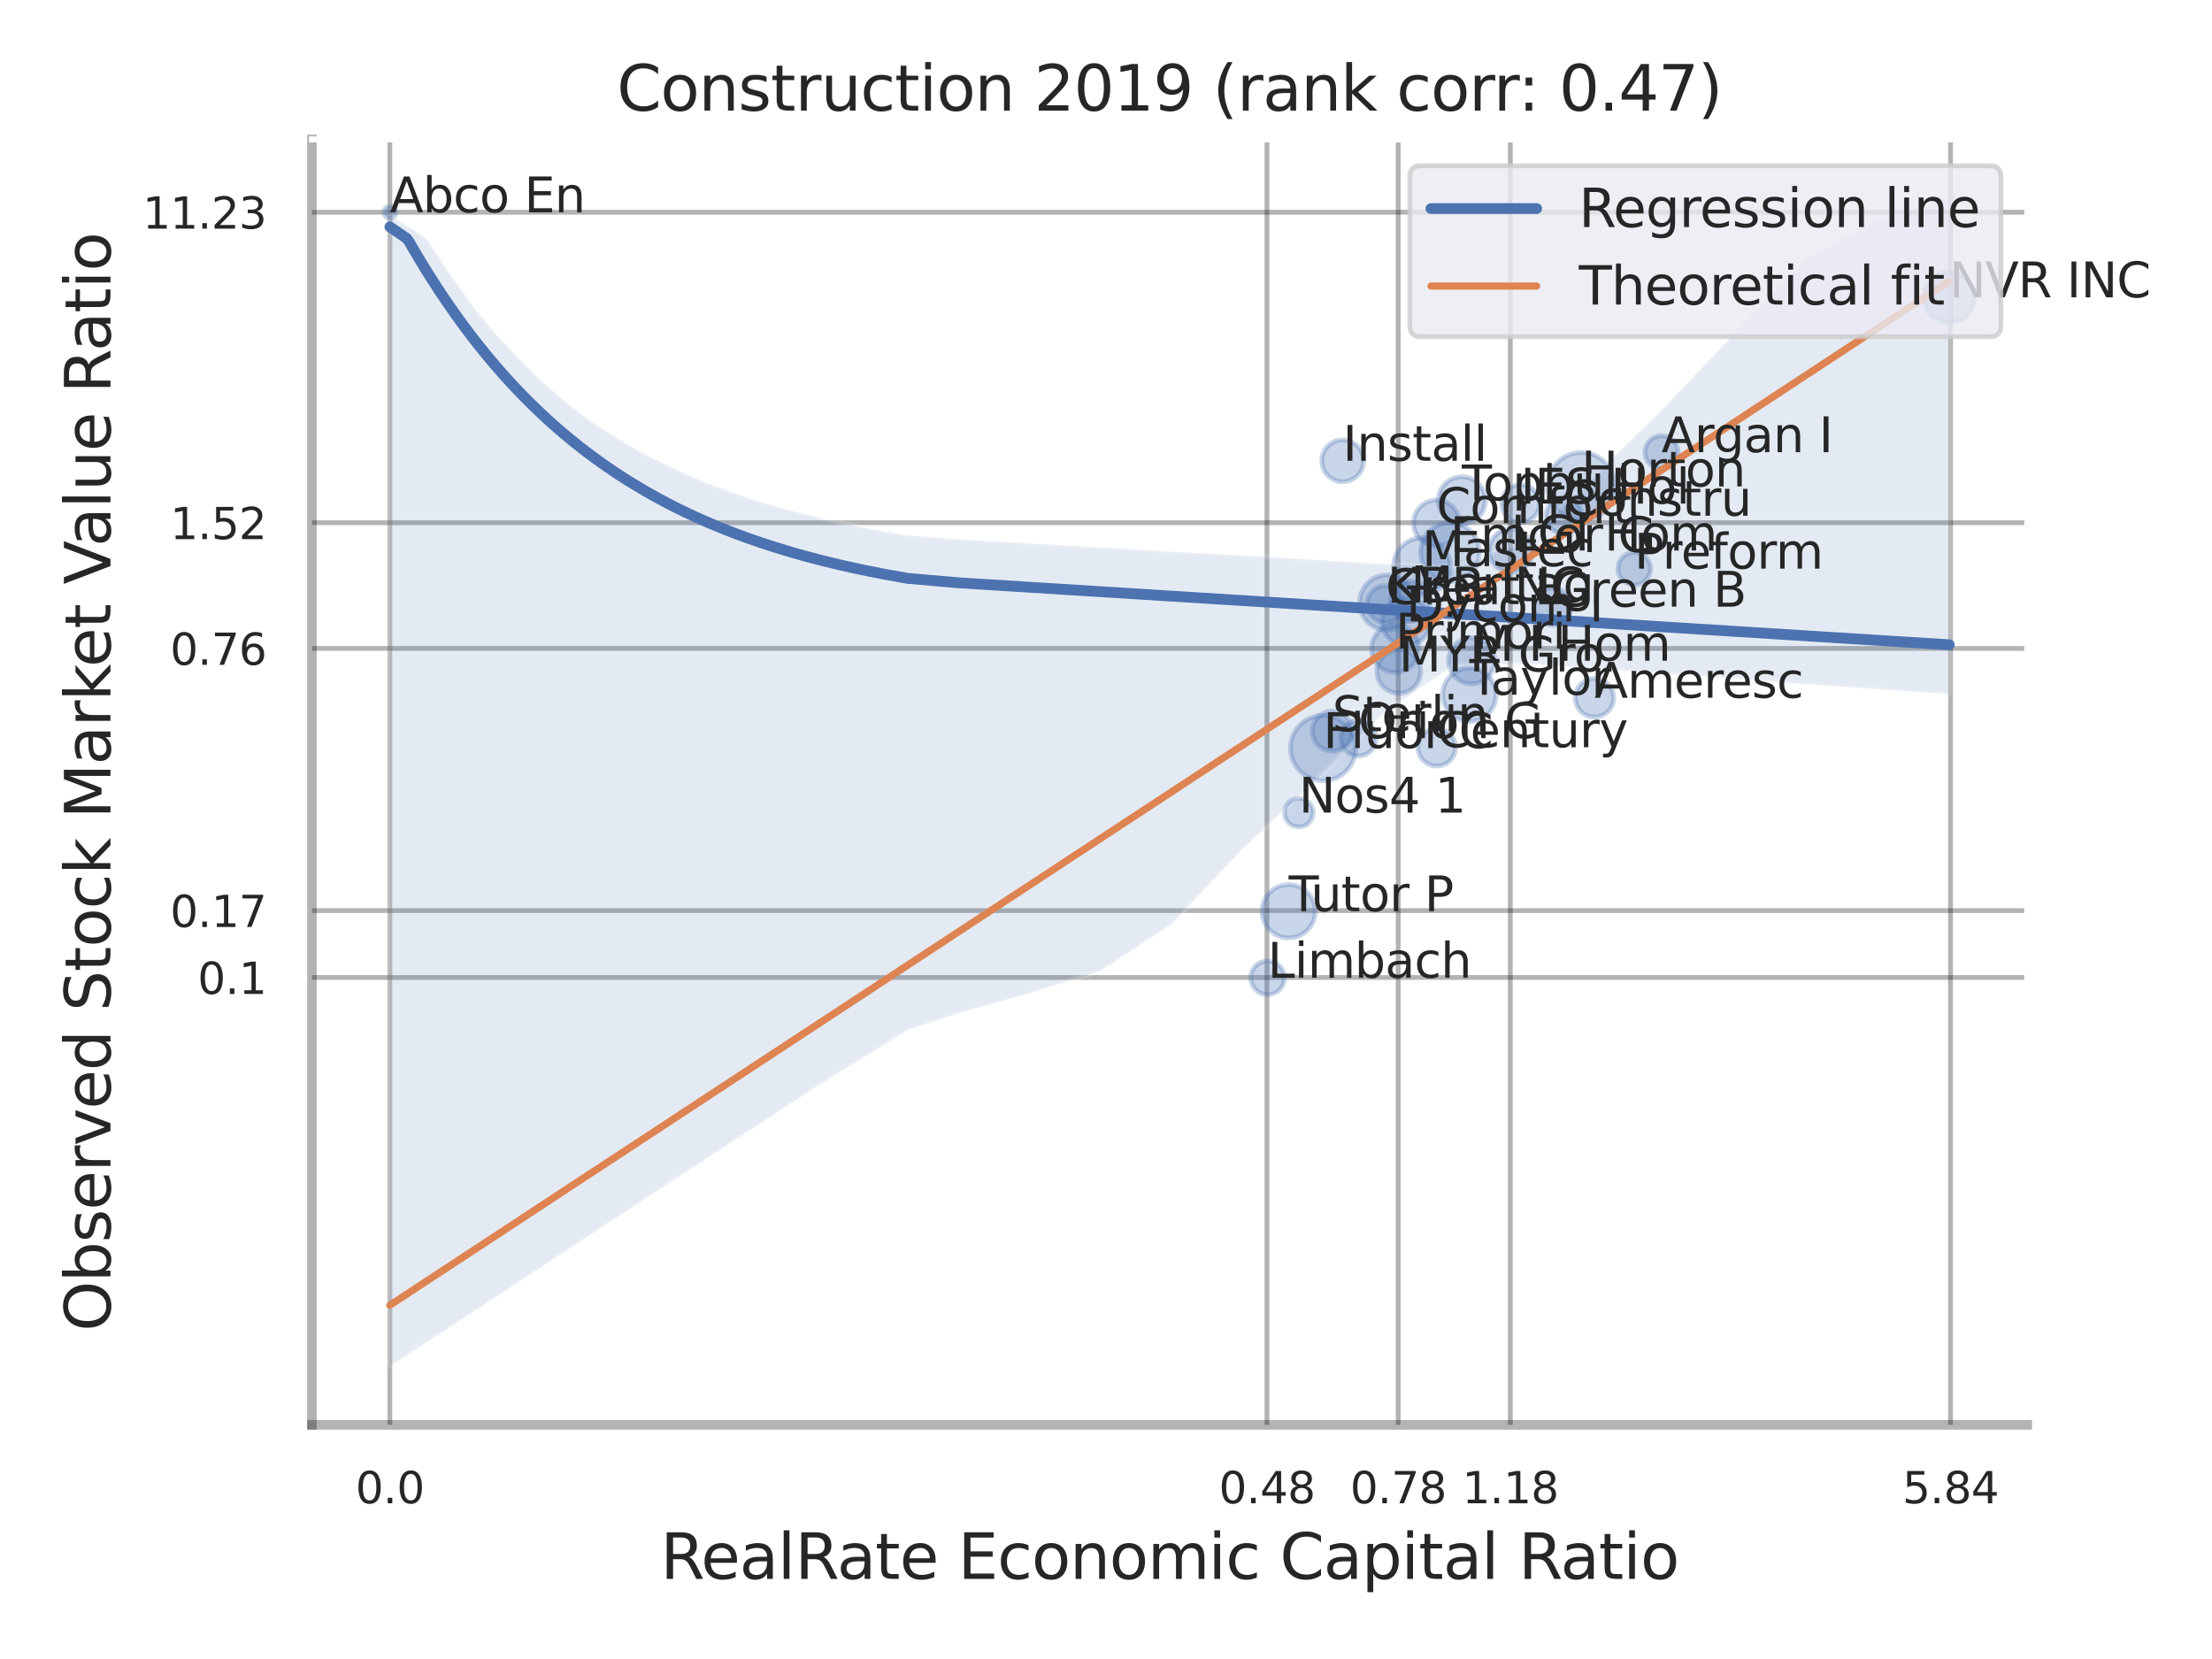 <?xml version="1.0" encoding="utf-8" standalone="no"?>
<!DOCTYPE svg PUBLIC "-//W3C//DTD SVG 1.1//EN"
  "http://www.w3.org/Graphics/SVG/1.1/DTD/svg11.dtd">
<svg xmlns:xlink="http://www.w3.org/1999/xlink" width="460.8pt" height="345.6pt" viewBox="0 0 460.8 345.6" xmlns="http://www.w3.org/2000/svg" version="1.1">
 <defs>
  <style type="text/css">*{stroke-linejoin: round; stroke-linecap: butt}</style>
 </defs>
 <g id="figure_1">
  <g id="patch_1">
   <path d="M 0 345.6 
L 460.8 345.6 
L 460.8 0 
L 0 0 
z
" style="fill: #ffffff"/>
  </g>
  <g id="axes_1">
   <g id="patch_2">
    <path d="M 64.98 296.82 
L 422.313 296.82 
L 422.313 29.04 
L 64.98 29.04 
z
" style="fill: #ffffff"/>
   </g>
   <g id="matplotlib.axis_1">
    <g id="xtick_1">
     <g id="line2d_1">
      <path d="M 81.217 296.82 
L 81.217 29.04 
" clip-path="url(#p7e18b9fc2e)" style="fill: none; stroke: #000000; stroke-opacity: 0.3; stroke-linecap: round"/>
     </g>
     <g id="text_1">
      <!-- 0.0 -->
      <g style="fill: #262626" transform="translate(74.06 313.159) scale(0.09 -0.09)">
       <defs>
        <path id="DejaVuSans-30" d="M 2034 4250 
Q 1547 4250 1301 3770 
Q 1056 3291 1056 2328 
Q 1056 1369 1301 889 
Q 1547 409 2034 409 
Q 2525 409 2770 889 
Q 3016 1369 3016 2328 
Q 3016 3291 2770 3770 
Q 2525 4250 2034 4250 
z
M 2034 4750 
Q 2819 4750 3233 4129 
Q 3647 3509 3647 2328 
Q 3647 1150 3233 529 
Q 2819 -91 2034 -91 
Q 1250 -91 836 529 
Q 422 1150 422 2328 
Q 422 3509 836 4129 
Q 1250 4750 2034 4750 
z
" transform="scale(0.016)"/>
        <path id="DejaVuSans-2e" d="M 684 794 
L 1344 794 
L 1344 0 
L 684 0 
L 684 794 
z
" transform="scale(0.016)"/>
       </defs>
       <use xlink:href="#DejaVuSans-30"/>
       <use xlink:href="#DejaVuSans-2e" x="63.623"/>
       <use xlink:href="#DejaVuSans-30" x="95.41"/>
      </g>
     </g>
    </g>
    <g id="xtick_2">
     <g id="line2d_2">
      <path d="M 263.928 296.82 
L 263.928 29.04 
" clip-path="url(#p7e18b9fc2e)" style="fill: none; stroke: #000000; stroke-opacity: 0.3; stroke-linecap: round"/>
     </g>
     <g id="text_2">
      <!-- 0.48 -->
      <g style="fill: #262626" transform="translate(253.909 313.159) scale(0.09 -0.09)">
       <defs>
        <path id="DejaVuSans-34" d="M 2419 4116 
L 825 1625 
L 2419 1625 
L 2419 4116 
z
M 2253 4666 
L 3047 4666 
L 3047 1625 
L 3713 1625 
L 3713 1100 
L 3047 1100 
L 3047 0 
L 2419 0 
L 2419 1100 
L 313 1100 
L 313 1709 
L 2253 4666 
z
" transform="scale(0.016)"/>
        <path id="DejaVuSans-38" d="M 2034 2216 
Q 1584 2216 1326 1975 
Q 1069 1734 1069 1313 
Q 1069 891 1326 650 
Q 1584 409 2034 409 
Q 2484 409 2743 651 
Q 3003 894 3003 1313 
Q 3003 1734 2745 1975 
Q 2488 2216 2034 2216 
z
M 1403 2484 
Q 997 2584 770 2862 
Q 544 3141 544 3541 
Q 544 4100 942 4425 
Q 1341 4750 2034 4750 
Q 2731 4750 3128 4425 
Q 3525 4100 3525 3541 
Q 3525 3141 3298 2862 
Q 3072 2584 2669 2484 
Q 3125 2378 3379 2068 
Q 3634 1759 3634 1313 
Q 3634 634 3220 271 
Q 2806 -91 2034 -91 
Q 1263 -91 848 271 
Q 434 634 434 1313 
Q 434 1759 690 2068 
Q 947 2378 1403 2484 
z
M 1172 3481 
Q 1172 3119 1398 2916 
Q 1625 2713 2034 2713 
Q 2441 2713 2670 2916 
Q 2900 3119 2900 3481 
Q 2900 3844 2670 4047 
Q 2441 4250 2034 4250 
Q 1625 4250 1398 4047 
Q 1172 3844 1172 3481 
z
" transform="scale(0.016)"/>
       </defs>
       <use xlink:href="#DejaVuSans-30"/>
       <use xlink:href="#DejaVuSans-2e" x="63.623"/>
       <use xlink:href="#DejaVuSans-34" x="95.41"/>
       <use xlink:href="#DejaVuSans-38" x="159.033"/>
      </g>
     </g>
    </g>
    <g id="xtick_3">
     <g id="line2d_3">
      <path d="M 291.27 296.82 
L 291.27 29.04 
" clip-path="url(#p7e18b9fc2e)" style="fill: none; stroke: #000000; stroke-opacity: 0.3; stroke-linecap: round"/>
     </g>
     <g id="text_3">
      <!-- 0.78 -->
      <g style="fill: #262626" transform="translate(281.25 313.159) scale(0.09 -0.09)">
       <defs>
        <path id="DejaVuSans-37" d="M 525 4666 
L 3525 4666 
L 3525 4397 
L 1831 0 
L 1172 0 
L 2766 4134 
L 525 4134 
L 525 4666 
z
" transform="scale(0.016)"/>
       </defs>
       <use xlink:href="#DejaVuSans-30"/>
       <use xlink:href="#DejaVuSans-2e" x="63.623"/>
       <use xlink:href="#DejaVuSans-37" x="95.41"/>
       <use xlink:href="#DejaVuSans-38" x="159.033"/>
      </g>
     </g>
    </g>
    <g id="xtick_4">
     <g id="line2d_4">
      <path d="M 314.624 296.82 
L 314.624 29.04 
" clip-path="url(#p7e18b9fc2e)" style="fill: none; stroke: #000000; stroke-opacity: 0.3; stroke-linecap: round"/>
     </g>
     <g id="text_4">
      <!-- 1.18 -->
      <g style="fill: #262626" transform="translate(304.605 313.159) scale(0.09 -0.09)">
       <defs>
        <path id="DejaVuSans-31" d="M 794 531 
L 1825 531 
L 1825 4091 
L 703 3866 
L 703 4441 
L 1819 4666 
L 2450 4666 
L 2450 531 
L 3481 531 
L 3481 0 
L 794 0 
L 794 531 
z
" transform="scale(0.016)"/>
       </defs>
       <use xlink:href="#DejaVuSans-31"/>
       <use xlink:href="#DejaVuSans-2e" x="63.623"/>
       <use xlink:href="#DejaVuSans-31" x="95.41"/>
       <use xlink:href="#DejaVuSans-38" x="159.033"/>
      </g>
     </g>
    </g>
    <g id="xtick_5">
     <g id="line2d_5">
      <path d="M 406.332 296.82 
L 406.332 29.04 
" clip-path="url(#p7e18b9fc2e)" style="fill: none; stroke: #000000; stroke-opacity: 0.3; stroke-linecap: round"/>
     </g>
     <g id="text_5">
      <!-- 5.84 -->
      <g style="fill: #262626" transform="translate(396.313 313.159) scale(0.09 -0.09)">
       <defs>
        <path id="DejaVuSans-35" d="M 691 4666 
L 3169 4666 
L 3169 4134 
L 1269 4134 
L 1269 2991 
Q 1406 3038 1543 3061 
Q 1681 3084 1819 3084 
Q 2600 3084 3056 2656 
Q 3513 2228 3513 1497 
Q 3513 744 3044 326 
Q 2575 -91 1722 -91 
Q 1428 -91 1123 -41 
Q 819 9 494 109 
L 494 744 
Q 775 591 1075 516 
Q 1375 441 1709 441 
Q 2250 441 2565 725 
Q 2881 1009 2881 1497 
Q 2881 1984 2565 2268 
Q 2250 2553 1709 2553 
Q 1456 2553 1204 2497 
Q 953 2441 691 2322 
L 691 4666 
z
" transform="scale(0.016)"/>
       </defs>
       <use xlink:href="#DejaVuSans-35"/>
       <use xlink:href="#DejaVuSans-2e" x="63.623"/>
       <use xlink:href="#DejaVuSans-38" x="95.41"/>
       <use xlink:href="#DejaVuSans-34" x="159.033"/>
      </g>
     </g>
    </g>
    <g id="xtick_6"/>
    <g id="xtick_7"/>
    <g id="xtick_8"/>
    <g id="xtick_9"/>
    <g id="text_6">
     <!-- RealRate Economic Capital Ratio -->
     <g style="fill: #262626" transform="translate(137.593 328.908) scale(0.13 -0.13)">
      <defs>
       <path id="DejaVuSans-52" d="M 2841 2188 
Q 3044 2119 3236 1894 
Q 3428 1669 3622 1275 
L 4263 0 
L 3584 0 
L 2988 1197 
Q 2756 1666 2539 1819 
Q 2322 1972 1947 1972 
L 1259 1972 
L 1259 0 
L 628 0 
L 628 4666 
L 2053 4666 
Q 2853 4666 3247 4331 
Q 3641 3997 3641 3322 
Q 3641 2881 3436 2590 
Q 3231 2300 2841 2188 
z
M 1259 4147 
L 1259 2491 
L 2053 2491 
Q 2509 2491 2742 2702 
Q 2975 2913 2975 3322 
Q 2975 3731 2742 3939 
Q 2509 4147 2053 4147 
L 1259 4147 
z
" transform="scale(0.016)"/>
       <path id="DejaVuSans-65" d="M 3597 1894 
L 3597 1613 
L 953 1613 
Q 991 1019 1311 708 
Q 1631 397 2203 397 
Q 2534 397 2845 478 
Q 3156 559 3463 722 
L 3463 178 
Q 3153 47 2828 -22 
Q 2503 -91 2169 -91 
Q 1331 -91 842 396 
Q 353 884 353 1716 
Q 353 2575 817 3079 
Q 1281 3584 2069 3584 
Q 2775 3584 3186 3129 
Q 3597 2675 3597 1894 
z
M 3022 2063 
Q 3016 2534 2758 2815 
Q 2500 3097 2075 3097 
Q 1594 3097 1305 2825 
Q 1016 2553 972 2059 
L 3022 2063 
z
" transform="scale(0.016)"/>
       <path id="DejaVuSans-61" d="M 2194 1759 
Q 1497 1759 1228 1600 
Q 959 1441 959 1056 
Q 959 750 1161 570 
Q 1363 391 1709 391 
Q 2188 391 2477 730 
Q 2766 1069 2766 1631 
L 2766 1759 
L 2194 1759 
z
M 3341 1997 
L 3341 0 
L 2766 0 
L 2766 531 
Q 2569 213 2275 61 
Q 1981 -91 1556 -91 
Q 1019 -91 701 211 
Q 384 513 384 1019 
Q 384 1609 779 1909 
Q 1175 2209 1959 2209 
L 2766 2209 
L 2766 2266 
Q 2766 2663 2505 2880 
Q 2244 3097 1772 3097 
Q 1472 3097 1187 3025 
Q 903 2953 641 2809 
L 641 3341 
Q 956 3463 1253 3523 
Q 1550 3584 1831 3584 
Q 2591 3584 2966 3190 
Q 3341 2797 3341 1997 
z
" transform="scale(0.016)"/>
       <path id="DejaVuSans-6c" d="M 603 4863 
L 1178 4863 
L 1178 0 
L 603 0 
L 603 4863 
z
" transform="scale(0.016)"/>
       <path id="DejaVuSans-74" d="M 1172 4494 
L 1172 3500 
L 2356 3500 
L 2356 3053 
L 1172 3053 
L 1172 1153 
Q 1172 725 1289 603 
Q 1406 481 1766 481 
L 2356 481 
L 2356 0 
L 1766 0 
Q 1100 0 847 248 
Q 594 497 594 1153 
L 594 3053 
L 172 3053 
L 172 3500 
L 594 3500 
L 594 4494 
L 1172 4494 
z
" transform="scale(0.016)"/>
       <path id="DejaVuSans-20" transform="scale(0.016)"/>
       <path id="DejaVuSans-45" d="M 628 4666 
L 3578 4666 
L 3578 4134 
L 1259 4134 
L 1259 2753 
L 3481 2753 
L 3481 2222 
L 1259 2222 
L 1259 531 
L 3634 531 
L 3634 0 
L 628 0 
L 628 4666 
z
" transform="scale(0.016)"/>
       <path id="DejaVuSans-63" d="M 3122 3366 
L 3122 2828 
Q 2878 2963 2633 3030 
Q 2388 3097 2138 3097 
Q 1578 3097 1268 2742 
Q 959 2388 959 1747 
Q 959 1106 1268 751 
Q 1578 397 2138 397 
Q 2388 397 2633 464 
Q 2878 531 3122 666 
L 3122 134 
Q 2881 22 2623 -34 
Q 2366 -91 2075 -91 
Q 1284 -91 818 406 
Q 353 903 353 1747 
Q 353 2603 823 3093 
Q 1294 3584 2113 3584 
Q 2378 3584 2631 3529 
Q 2884 3475 3122 3366 
z
" transform="scale(0.016)"/>
       <path id="DejaVuSans-6f" d="M 1959 3097 
Q 1497 3097 1228 2736 
Q 959 2375 959 1747 
Q 959 1119 1226 758 
Q 1494 397 1959 397 
Q 2419 397 2687 759 
Q 2956 1122 2956 1747 
Q 2956 2369 2687 2733 
Q 2419 3097 1959 3097 
z
M 1959 3584 
Q 2709 3584 3137 3096 
Q 3566 2609 3566 1747 
Q 3566 888 3137 398 
Q 2709 -91 1959 -91 
Q 1206 -91 779 398 
Q 353 888 353 1747 
Q 353 2609 779 3096 
Q 1206 3584 1959 3584 
z
" transform="scale(0.016)"/>
       <path id="DejaVuSans-6e" d="M 3513 2113 
L 3513 0 
L 2938 0 
L 2938 2094 
Q 2938 2591 2744 2837 
Q 2550 3084 2163 3084 
Q 1697 3084 1428 2787 
Q 1159 2491 1159 1978 
L 1159 0 
L 581 0 
L 581 3500 
L 1159 3500 
L 1159 2956 
Q 1366 3272 1645 3428 
Q 1925 3584 2291 3584 
Q 2894 3584 3203 3211 
Q 3513 2838 3513 2113 
z
" transform="scale(0.016)"/>
       <path id="DejaVuSans-6d" d="M 3328 2828 
Q 3544 3216 3844 3400 
Q 4144 3584 4550 3584 
Q 5097 3584 5394 3201 
Q 5691 2819 5691 2113 
L 5691 0 
L 5113 0 
L 5113 2094 
Q 5113 2597 4934 2840 
Q 4756 3084 4391 3084 
Q 3944 3084 3684 2787 
Q 3425 2491 3425 1978 
L 3425 0 
L 2847 0 
L 2847 2094 
Q 2847 2600 2669 2842 
Q 2491 3084 2119 3084 
Q 1678 3084 1418 2786 
Q 1159 2488 1159 1978 
L 1159 0 
L 581 0 
L 581 3500 
L 1159 3500 
L 1159 2956 
Q 1356 3278 1631 3431 
Q 1906 3584 2284 3584 
Q 2666 3584 2933 3390 
Q 3200 3197 3328 2828 
z
" transform="scale(0.016)"/>
       <path id="DejaVuSans-69" d="M 603 3500 
L 1178 3500 
L 1178 0 
L 603 0 
L 603 3500 
z
M 603 4863 
L 1178 4863 
L 1178 4134 
L 603 4134 
L 603 4863 
z
" transform="scale(0.016)"/>
       <path id="DejaVuSans-43" d="M 4122 4306 
L 4122 3641 
Q 3803 3938 3442 4084 
Q 3081 4231 2675 4231 
Q 1875 4231 1450 3742 
Q 1025 3253 1025 2328 
Q 1025 1406 1450 917 
Q 1875 428 2675 428 
Q 3081 428 3442 575 
Q 3803 722 4122 1019 
L 4122 359 
Q 3791 134 3420 21 
Q 3050 -91 2638 -91 
Q 1578 -91 968 557 
Q 359 1206 359 2328 
Q 359 3453 968 4101 
Q 1578 4750 2638 4750 
Q 3056 4750 3426 4639 
Q 3797 4528 4122 4306 
z
" transform="scale(0.016)"/>
       <path id="DejaVuSans-70" d="M 1159 525 
L 1159 -1331 
L 581 -1331 
L 581 3500 
L 1159 3500 
L 1159 2969 
Q 1341 3281 1617 3432 
Q 1894 3584 2278 3584 
Q 2916 3584 3314 3078 
Q 3713 2572 3713 1747 
Q 3713 922 3314 415 
Q 2916 -91 2278 -91 
Q 1894 -91 1617 61 
Q 1341 213 1159 525 
z
M 3116 1747 
Q 3116 2381 2855 2742 
Q 2594 3103 2138 3103 
Q 1681 3103 1420 2742 
Q 1159 2381 1159 1747 
Q 1159 1113 1420 752 
Q 1681 391 2138 391 
Q 2594 391 2855 752 
Q 3116 1113 3116 1747 
z
" transform="scale(0.016)"/>
      </defs>
      <use xlink:href="#DejaVuSans-52"/>
      <use xlink:href="#DejaVuSans-65" x="64.982"/>
      <use xlink:href="#DejaVuSans-61" x="126.506"/>
      <use xlink:href="#DejaVuSans-6c" x="187.785"/>
      <use xlink:href="#DejaVuSans-52" x="215.568"/>
      <use xlink:href="#DejaVuSans-61" x="282.801"/>
      <use xlink:href="#DejaVuSans-74" x="344.08"/>
      <use xlink:href="#DejaVuSans-65" x="383.289"/>
      <use xlink:href="#DejaVuSans-20" x="444.812"/>
      <use xlink:href="#DejaVuSans-45" x="476.6"/>
      <use xlink:href="#DejaVuSans-63" x="539.783"/>
      <use xlink:href="#DejaVuSans-6f" x="594.764"/>
      <use xlink:href="#DejaVuSans-6e" x="655.945"/>
      <use xlink:href="#DejaVuSans-6f" x="719.324"/>
      <use xlink:href="#DejaVuSans-6d" x="780.506"/>
      <use xlink:href="#DejaVuSans-69" x="877.918"/>
      <use xlink:href="#DejaVuSans-63" x="905.701"/>
      <use xlink:href="#DejaVuSans-20" x="960.682"/>
      <use xlink:href="#DejaVuSans-43" x="992.469"/>
      <use xlink:href="#DejaVuSans-61" x="1062.293"/>
      <use xlink:href="#DejaVuSans-70" x="1123.572"/>
      <use xlink:href="#DejaVuSans-69" x="1187.049"/>
      <use xlink:href="#DejaVuSans-74" x="1214.832"/>
      <use xlink:href="#DejaVuSans-61" x="1254.041"/>
      <use xlink:href="#DejaVuSans-6c" x="1315.32"/>
      <use xlink:href="#DejaVuSans-20" x="1343.104"/>
      <use xlink:href="#DejaVuSans-52" x="1374.891"/>
      <use xlink:href="#DejaVuSans-61" x="1442.123"/>
      <use xlink:href="#DejaVuSans-74" x="1503.402"/>
      <use xlink:href="#DejaVuSans-69" x="1542.611"/>
      <use xlink:href="#DejaVuSans-6f" x="1570.395"/>
     </g>
    </g>
   </g>
   <g id="matplotlib.axis_2">
    <g id="ytick_1">
     <g id="line2d_6">
      <path d="M 64.98 203.632 
L 422.313 203.632 
" clip-path="url(#p7e18b9fc2e)" style="fill: none; stroke: #000000; stroke-opacity: 0.3; stroke-linecap: round"/>
     </g>
     <g id="text_7">
      <!-- 0.1 -->
      <g style="fill: #262626" transform="translate(41.167 207.051) scale(0.09 -0.09)">
       <use xlink:href="#DejaVuSans-30"/>
       <use xlink:href="#DejaVuSans-2e" x="63.623"/>
       <use xlink:href="#DejaVuSans-31" x="95.41"/>
      </g>
     </g>
    </g>
    <g id="ytick_2">
     <g id="line2d_7">
      <path d="M 64.98 189.692 
L 422.313 189.692 
" clip-path="url(#p7e18b9fc2e)" style="fill: none; stroke: #000000; stroke-opacity: 0.3; stroke-linecap: round"/>
     </g>
     <g id="text_8">
      <!-- 0.17 -->
      <g style="fill: #262626" transform="translate(35.441 193.111) scale(0.09 -0.09)">
       <use xlink:href="#DejaVuSans-30"/>
       <use xlink:href="#DejaVuSans-2e" x="63.623"/>
       <use xlink:href="#DejaVuSans-31" x="95.41"/>
       <use xlink:href="#DejaVuSans-37" x="159.033"/>
      </g>
     </g>
    </g>
    <g id="ytick_3">
     <g id="line2d_8">
      <path d="M 64.98 135.076 
L 422.313 135.076 
" clip-path="url(#p7e18b9fc2e)" style="fill: none; stroke: #000000; stroke-opacity: 0.3; stroke-linecap: round"/>
     </g>
     <g id="text_9">
      <!-- 0.76 -->
      <g style="fill: #262626" transform="translate(35.441 138.495) scale(0.09 -0.09)">
       <defs>
        <path id="DejaVuSans-36" d="M 2113 2584 
Q 1688 2584 1439 2293 
Q 1191 2003 1191 1497 
Q 1191 994 1439 701 
Q 1688 409 2113 409 
Q 2538 409 2786 701 
Q 3034 994 3034 1497 
Q 3034 2003 2786 2293 
Q 2538 2584 2113 2584 
z
M 3366 4563 
L 3366 3988 
Q 3128 4100 2886 4159 
Q 2644 4219 2406 4219 
Q 1781 4219 1451 3797 
Q 1122 3375 1075 2522 
Q 1259 2794 1537 2939 
Q 1816 3084 2150 3084 
Q 2853 3084 3261 2657 
Q 3669 2231 3669 1497 
Q 3669 778 3244 343 
Q 2819 -91 2113 -91 
Q 1303 -91 875 529 
Q 447 1150 447 2328 
Q 447 3434 972 4092 
Q 1497 4750 2381 4750 
Q 2619 4750 2861 4703 
Q 3103 4656 3366 4563 
z
" transform="scale(0.016)"/>
       </defs>
       <use xlink:href="#DejaVuSans-30"/>
       <use xlink:href="#DejaVuSans-2e" x="63.623"/>
       <use xlink:href="#DejaVuSans-37" x="95.41"/>
       <use xlink:href="#DejaVuSans-36" x="159.033"/>
      </g>
     </g>
    </g>
    <g id="ytick_4">
     <g id="line2d_9">
      <path d="M 64.98 108.89 
L 422.313 108.89 
" clip-path="url(#p7e18b9fc2e)" style="fill: none; stroke: #000000; stroke-opacity: 0.3; stroke-linecap: round"/>
     </g>
     <g id="text_10">
      <!-- 1.52 -->
      <g style="fill: #262626" transform="translate(35.441 112.31) scale(0.09 -0.09)">
       <defs>
        <path id="DejaVuSans-32" d="M 1228 531 
L 3431 531 
L 3431 0 
L 469 0 
L 469 531 
Q 828 903 1448 1529 
Q 2069 2156 2228 2338 
Q 2531 2678 2651 2914 
Q 2772 3150 2772 3378 
Q 2772 3750 2511 3984 
Q 2250 4219 1831 4219 
Q 1534 4219 1204 4116 
Q 875 4013 500 3803 
L 500 4441 
Q 881 4594 1212 4672 
Q 1544 4750 1819 4750 
Q 2544 4750 2975 4387 
Q 3406 4025 3406 3419 
Q 3406 3131 3298 2873 
Q 3191 2616 2906 2266 
Q 2828 2175 2409 1742 
Q 1991 1309 1228 531 
z
" transform="scale(0.016)"/>
       </defs>
       <use xlink:href="#DejaVuSans-31"/>
       <use xlink:href="#DejaVuSans-2e" x="63.623"/>
       <use xlink:href="#DejaVuSans-35" x="95.41"/>
       <use xlink:href="#DejaVuSans-32" x="159.033"/>
      </g>
     </g>
    </g>
    <g id="ytick_5">
     <g id="line2d_10">
      <path d="M 64.98 44.211 
L 422.313 44.211 
" clip-path="url(#p7e18b9fc2e)" style="fill: none; stroke: #000000; stroke-opacity: 0.3; stroke-linecap: round"/>
     </g>
     <g id="text_11">
      <!-- 11.23 -->
      <g style="fill: #262626" transform="translate(29.715 47.63) scale(0.09 -0.09)">
       <defs>
        <path id="DejaVuSans-33" d="M 2597 2516 
Q 3050 2419 3304 2112 
Q 3559 1806 3559 1356 
Q 3559 666 3084 287 
Q 2609 -91 1734 -91 
Q 1441 -91 1130 -33 
Q 819 25 488 141 
L 488 750 
Q 750 597 1062 519 
Q 1375 441 1716 441 
Q 2309 441 2620 675 
Q 2931 909 2931 1356 
Q 2931 1769 2642 2001 
Q 2353 2234 1838 2234 
L 1294 2234 
L 1294 2753 
L 1863 2753 
Q 2328 2753 2575 2939 
Q 2822 3125 2822 3475 
Q 2822 3834 2567 4026 
Q 2313 4219 1838 4219 
Q 1578 4219 1281 4162 
Q 984 4106 628 3988 
L 628 4550 
Q 988 4650 1302 4700 
Q 1616 4750 1894 4750 
Q 2613 4750 3031 4423 
Q 3450 4097 3450 3541 
Q 3450 3153 3228 2886 
Q 3006 2619 2597 2516 
z
" transform="scale(0.016)"/>
       </defs>
       <use xlink:href="#DejaVuSans-31"/>
       <use xlink:href="#DejaVuSans-31" x="63.623"/>
       <use xlink:href="#DejaVuSans-2e" x="127.246"/>
       <use xlink:href="#DejaVuSans-32" x="159.033"/>
       <use xlink:href="#DejaVuSans-33" x="222.656"/>
      </g>
     </g>
    </g>
    <g id="ytick_6"/>
    <g id="ytick_7"/>
    <g id="ytick_8"/>
    <g id="ytick_9"/>
    <g id="text_12">
     <!-- Observed Stock Market Value Ratio -->
     <g style="fill: #262626" transform="translate(23.011 277.332) rotate(-90) scale(0.13 -0.13)">
      <defs>
       <path id="DejaVuSans-4f" d="M 2522 4238 
Q 1834 4238 1429 3725 
Q 1025 3213 1025 2328 
Q 1025 1447 1429 934 
Q 1834 422 2522 422 
Q 3209 422 3611 934 
Q 4013 1447 4013 2328 
Q 4013 3213 3611 3725 
Q 3209 4238 2522 4238 
z
M 2522 4750 
Q 3503 4750 4090 4092 
Q 4678 3434 4678 2328 
Q 4678 1225 4090 567 
Q 3503 -91 2522 -91 
Q 1538 -91 948 565 
Q 359 1222 359 2328 
Q 359 3434 948 4092 
Q 1538 4750 2522 4750 
z
" transform="scale(0.016)"/>
       <path id="DejaVuSans-62" d="M 3116 1747 
Q 3116 2381 2855 2742 
Q 2594 3103 2138 3103 
Q 1681 3103 1420 2742 
Q 1159 2381 1159 1747 
Q 1159 1113 1420 752 
Q 1681 391 2138 391 
Q 2594 391 2855 752 
Q 3116 1113 3116 1747 
z
M 1159 2969 
Q 1341 3281 1617 3432 
Q 1894 3584 2278 3584 
Q 2916 3584 3314 3078 
Q 3713 2572 3713 1747 
Q 3713 922 3314 415 
Q 2916 -91 2278 -91 
Q 1894 -91 1617 61 
Q 1341 213 1159 525 
L 1159 0 
L 581 0 
L 581 4863 
L 1159 4863 
L 1159 2969 
z
" transform="scale(0.016)"/>
       <path id="DejaVuSans-73" d="M 2834 3397 
L 2834 2853 
Q 2591 2978 2328 3040 
Q 2066 3103 1784 3103 
Q 1356 3103 1142 2972 
Q 928 2841 928 2578 
Q 928 2378 1081 2264 
Q 1234 2150 1697 2047 
L 1894 2003 
Q 2506 1872 2764 1633 
Q 3022 1394 3022 966 
Q 3022 478 2636 193 
Q 2250 -91 1575 -91 
Q 1294 -91 989 -36 
Q 684 19 347 128 
L 347 722 
Q 666 556 975 473 
Q 1284 391 1588 391 
Q 1994 391 2212 530 
Q 2431 669 2431 922 
Q 2431 1156 2273 1281 
Q 2116 1406 1581 1522 
L 1381 1569 
Q 847 1681 609 1914 
Q 372 2147 372 2553 
Q 372 3047 722 3315 
Q 1072 3584 1716 3584 
Q 2034 3584 2315 3537 
Q 2597 3491 2834 3397 
z
" transform="scale(0.016)"/>
       <path id="DejaVuSans-72" d="M 2631 2963 
Q 2534 3019 2420 3045 
Q 2306 3072 2169 3072 
Q 1681 3072 1420 2755 
Q 1159 2438 1159 1844 
L 1159 0 
L 581 0 
L 581 3500 
L 1159 3500 
L 1159 2956 
Q 1341 3275 1631 3429 
Q 1922 3584 2338 3584 
Q 2397 3584 2469 3576 
Q 2541 3569 2628 3553 
L 2631 2963 
z
" transform="scale(0.016)"/>
       <path id="DejaVuSans-76" d="M 191 3500 
L 800 3500 
L 1894 563 
L 2988 3500 
L 3597 3500 
L 2284 0 
L 1503 0 
L 191 3500 
z
" transform="scale(0.016)"/>
       <path id="DejaVuSans-64" d="M 2906 2969 
L 2906 4863 
L 3481 4863 
L 3481 0 
L 2906 0 
L 2906 525 
Q 2725 213 2448 61 
Q 2172 -91 1784 -91 
Q 1150 -91 751 415 
Q 353 922 353 1747 
Q 353 2572 751 3078 
Q 1150 3584 1784 3584 
Q 2172 3584 2448 3432 
Q 2725 3281 2906 2969 
z
M 947 1747 
Q 947 1113 1208 752 
Q 1469 391 1925 391 
Q 2381 391 2643 752 
Q 2906 1113 2906 1747 
Q 2906 2381 2643 2742 
Q 2381 3103 1925 3103 
Q 1469 3103 1208 2742 
Q 947 2381 947 1747 
z
" transform="scale(0.016)"/>
       <path id="DejaVuSans-53" d="M 3425 4513 
L 3425 3897 
Q 3066 4069 2747 4153 
Q 2428 4238 2131 4238 
Q 1616 4238 1336 4038 
Q 1056 3838 1056 3469 
Q 1056 3159 1242 3001 
Q 1428 2844 1947 2747 
L 2328 2669 
Q 3034 2534 3370 2195 
Q 3706 1856 3706 1288 
Q 3706 609 3251 259 
Q 2797 -91 1919 -91 
Q 1588 -91 1214 -16 
Q 841 59 441 206 
L 441 856 
Q 825 641 1194 531 
Q 1563 422 1919 422 
Q 2459 422 2753 634 
Q 3047 847 3047 1241 
Q 3047 1584 2836 1778 
Q 2625 1972 2144 2069 
L 1759 2144 
Q 1053 2284 737 2584 
Q 422 2884 422 3419 
Q 422 4038 858 4394 
Q 1294 4750 2059 4750 
Q 2388 4750 2728 4690 
Q 3069 4631 3425 4513 
z
" transform="scale(0.016)"/>
       <path id="DejaVuSans-6b" d="M 581 4863 
L 1159 4863 
L 1159 1991 
L 2875 3500 
L 3609 3500 
L 1753 1863 
L 3688 0 
L 2938 0 
L 1159 1709 
L 1159 0 
L 581 0 
L 581 4863 
z
" transform="scale(0.016)"/>
       <path id="DejaVuSans-4d" d="M 628 4666 
L 1569 4666 
L 2759 1491 
L 3956 4666 
L 4897 4666 
L 4897 0 
L 4281 0 
L 4281 4097 
L 3078 897 
L 2444 897 
L 1241 4097 
L 1241 0 
L 628 0 
L 628 4666 
z
" transform="scale(0.016)"/>
       <path id="DejaVuSans-56" d="M 1831 0 
L 50 4666 
L 709 4666 
L 2188 738 
L 3669 4666 
L 4325 4666 
L 2547 0 
L 1831 0 
z
" transform="scale(0.016)"/>
       <path id="DejaVuSans-75" d="M 544 1381 
L 544 3500 
L 1119 3500 
L 1119 1403 
Q 1119 906 1312 657 
Q 1506 409 1894 409 
Q 2359 409 2629 706 
Q 2900 1003 2900 1516 
L 2900 3500 
L 3475 3500 
L 3475 0 
L 2900 0 
L 2900 538 
Q 2691 219 2414 64 
Q 2138 -91 1772 -91 
Q 1169 -91 856 284 
Q 544 659 544 1381 
z
M 1991 3584 
L 1991 3584 
z
" transform="scale(0.016)"/>
      </defs>
      <use xlink:href="#DejaVuSans-4f"/>
      <use xlink:href="#DejaVuSans-62" x="78.711"/>
      <use xlink:href="#DejaVuSans-73" x="142.188"/>
      <use xlink:href="#DejaVuSans-65" x="194.287"/>
      <use xlink:href="#DejaVuSans-72" x="255.811"/>
      <use xlink:href="#DejaVuSans-76" x="296.924"/>
      <use xlink:href="#DejaVuSans-65" x="356.104"/>
      <use xlink:href="#DejaVuSans-64" x="417.627"/>
      <use xlink:href="#DejaVuSans-20" x="481.104"/>
      <use xlink:href="#DejaVuSans-53" x="512.891"/>
      <use xlink:href="#DejaVuSans-74" x="576.367"/>
      <use xlink:href="#DejaVuSans-6f" x="615.576"/>
      <use xlink:href="#DejaVuSans-63" x="676.758"/>
      <use xlink:href="#DejaVuSans-6b" x="731.738"/>
      <use xlink:href="#DejaVuSans-20" x="789.648"/>
      <use xlink:href="#DejaVuSans-4d" x="821.436"/>
      <use xlink:href="#DejaVuSans-61" x="907.715"/>
      <use xlink:href="#DejaVuSans-72" x="968.994"/>
      <use xlink:href="#DejaVuSans-6b" x="1010.107"/>
      <use xlink:href="#DejaVuSans-65" x="1064.393"/>
      <use xlink:href="#DejaVuSans-74" x="1125.916"/>
      <use xlink:href="#DejaVuSans-20" x="1165.125"/>
      <use xlink:href="#DejaVuSans-56" x="1196.912"/>
      <use xlink:href="#DejaVuSans-61" x="1257.57"/>
      <use xlink:href="#DejaVuSans-6c" x="1318.85"/>
      <use xlink:href="#DejaVuSans-75" x="1346.633"/>
      <use xlink:href="#DejaVuSans-65" x="1410.012"/>
      <use xlink:href="#DejaVuSans-20" x="1471.535"/>
      <use xlink:href="#DejaVuSans-52" x="1503.322"/>
      <use xlink:href="#DejaVuSans-61" x="1570.555"/>
      <use xlink:href="#DejaVuSans-74" x="1631.834"/>
      <use xlink:href="#DejaVuSans-69" x="1671.043"/>
      <use xlink:href="#DejaVuSans-6f" x="1698.826"/>
     </g>
    </g>
   </g>
   <g id="PathCollection_1">
    <path d="M 296.223 123.853 
C 297.791 123.853 299.295 123.23 300.403 122.121 
C 301.512 121.012 302.135 119.508 302.135 117.94 
C 302.135 116.372 301.512 114.868 300.403 113.76 
C 299.295 112.651 297.791 112.028 296.223 112.028 
C 294.655 112.028 293.151 112.651 292.042 113.76 
C 290.933 114.868 290.31 116.372 290.31 117.94 
C 290.31 119.508 290.933 121.012 292.042 122.121 
C 293.151 123.23 294.655 123.853 296.223 123.853 
z
" clip-path="url(#p7e18b9fc2e)" style="fill: #4c72b0; fill-opacity: 0.3; stroke: #4c72b0; stroke-opacity: 0.3"/>
    <path d="M 292.911 134.472 
C 294.239 134.472 295.513 133.944 296.452 133.006 
C 297.39 132.067 297.918 130.793 297.918 129.465 
C 297.918 128.138 297.39 126.864 296.452 125.925 
C 295.513 124.986 294.239 124.459 292.911 124.459 
C 291.584 124.459 290.31 124.986 289.371 125.925 
C 288.432 126.864 287.905 128.138 287.905 129.465 
C 287.905 130.793 288.432 132.067 289.371 133.006 
C 290.31 133.944 291.584 134.472 292.911 134.472 
z
" clip-path="url(#p7e18b9fc2e)" style="fill: #4c72b0; fill-opacity: 0.3; stroke: #4c72b0; stroke-opacity: 0.3"/>
    <path d="M 268.458 195.377 
C 269.93 195.377 271.341 194.793 272.382 193.752 
C 273.423 192.711 274.008 191.299 274.008 189.828 
C 274.008 188.356 273.423 186.944 272.382 185.903 
C 271.341 184.862 269.93 184.278 268.458 184.278 
C 266.986 184.278 265.574 184.862 264.533 185.903 
C 263.493 186.944 262.908 188.356 262.908 189.828 
C 262.908 191.299 263.493 192.711 264.533 193.752 
C 265.574 194.793 266.986 195.377 268.458 195.377 
z
" clip-path="url(#p7e18b9fc2e)" style="fill: #4c72b0; fill-opacity: 0.3; stroke: #4c72b0; stroke-opacity: 0.3"/>
    <path d="M 340.447 121.854 
C 341.347 121.854 342.21 121.496 342.846 120.86 
C 343.483 120.223 343.84 119.36 343.84 118.46 
C 343.84 117.561 343.483 116.697 342.846 116.061 
C 342.21 115.425 341.347 115.067 340.447 115.067 
C 339.547 115.067 338.684 115.425 338.048 116.061 
C 337.411 116.697 337.054 117.561 337.054 118.46 
C 337.054 119.36 337.411 120.223 338.048 120.86 
C 338.684 121.496 339.547 121.854 340.447 121.854 
z
" clip-path="url(#p7e18b9fc2e)" style="fill: #4c72b0; fill-opacity: 0.3; stroke: #4c72b0; stroke-opacity: 0.3"/>
    <path d="M 346.123 97.639 
C 347.035 97.639 347.911 97.277 348.556 96.631 
C 349.201 95.986 349.564 95.111 349.564 94.198 
C 349.564 93.285 349.201 92.41 348.556 91.765 
C 347.911 91.119 347.035 90.757 346.123 90.757 
C 345.21 90.757 344.335 91.119 343.689 91.765 
C 343.044 92.41 342.681 93.285 342.681 94.198 
C 342.681 95.111 343.044 95.986 343.689 96.631 
C 344.335 97.277 345.21 97.639 346.123 97.639 
z
" clip-path="url(#p7e18b9fc2e)" style="fill: #4c72b0; fill-opacity: 0.3; stroke: #4c72b0; stroke-opacity: 0.3"/>
    <path d="M 302.073 121.134 
C 303.698 121.134 305.258 120.488 306.407 119.338 
C 307.557 118.189 308.203 116.629 308.203 115.004 
C 308.203 113.378 307.557 111.818 306.407 110.669 
C 305.258 109.519 303.698 108.873 302.073 108.873 
C 300.447 108.873 298.887 109.519 297.738 110.669 
C 296.588 111.818 295.942 113.378 295.942 115.004 
C 295.942 116.629 296.588 118.189 297.738 119.338 
C 298.887 120.488 300.447 121.134 302.073 121.134 
z
" clip-path="url(#p7e18b9fc2e)" style="fill: #4c72b0; fill-opacity: 0.3; stroke: #4c72b0; stroke-opacity: 0.3"/>
    <path d="M 291.394 144.428 
C 292.601 144.428 293.76 143.948 294.613 143.094 
C 295.467 142.24 295.947 141.082 295.947 139.875 
C 295.947 138.667 295.467 137.509 294.613 136.655 
C 293.76 135.801 292.601 135.322 291.394 135.322 
C 290.187 135.322 289.028 135.801 288.175 136.655 
C 287.321 137.509 286.841 138.667 286.841 139.875 
C 286.841 141.082 287.321 142.24 288.175 143.094 
C 289.028 143.948 290.187 144.428 291.394 144.428 
z
" clip-path="url(#p7e18b9fc2e)" style="fill: #4c72b0; fill-opacity: 0.3; stroke: #4c72b0; stroke-opacity: 0.3"/>
    <path d="M 306.578 142.461 
C 307.856 142.461 309.081 141.953 309.985 141.05 
C 310.888 140.146 311.396 138.921 311.396 137.643 
C 311.396 136.366 310.888 135.14 309.985 134.237 
C 309.081 133.333 307.856 132.826 306.578 132.826 
C 305.301 132.826 304.075 133.333 303.172 134.237 
C 302.268 135.14 301.761 136.366 301.761 137.643 
C 301.761 138.921 302.268 140.146 303.172 141.05 
C 304.075 141.953 305.301 142.461 306.578 142.461 
z
" clip-path="url(#p7e18b9fc2e)" style="fill: #4c72b0; fill-opacity: 0.3; stroke: #4c72b0; stroke-opacity: 0.3"/>
    <path d="M 293.884 129.416 
C 294.988 129.416 296.047 128.977 296.827 128.197 
C 297.607 127.416 298.046 126.358 298.046 125.254 
C 298.046 124.15 297.607 123.092 296.827 122.311 
C 296.047 121.531 294.988 121.093 293.884 121.093 
C 292.781 121.093 291.722 121.531 290.942 122.311 
C 290.161 123.092 289.723 124.15 289.723 125.254 
C 289.723 126.358 290.161 127.416 290.942 128.197 
C 291.722 128.977 292.781 129.416 293.884 129.416 
z
" clip-path="url(#p7e18b9fc2e)" style="fill: #4c72b0; fill-opacity: 0.3; stroke: #4c72b0; stroke-opacity: 0.3"/>
    <path d="M 277.535 156.469 
C 278.635 156.469 279.691 156.032 280.47 155.253 
C 281.248 154.475 281.686 153.419 281.686 152.318 
C 281.686 151.217 281.248 150.161 280.47 149.383 
C 279.691 148.604 278.635 148.167 277.535 148.167 
C 276.434 148.167 275.378 148.604 274.599 149.383 
C 273.821 150.161 273.384 151.217 273.384 152.318 
C 273.384 153.419 273.821 154.475 274.599 155.253 
C 275.378 156.032 276.434 156.469 277.535 156.469 
z
" clip-path="url(#p7e18b9fc2e)" style="fill: #4c72b0; fill-opacity: 0.3; stroke: #4c72b0; stroke-opacity: 0.3"/>
    <path d="M 329.42 108.414 
C 331.295 108.414 333.094 107.669 334.42 106.343 
C 335.746 105.017 336.491 103.218 336.491 101.343 
C 336.491 99.468 335.746 97.669 334.42 96.343 
C 333.094 95.017 331.295 94.272 329.42 94.272 
C 327.545 94.272 325.746 95.017 324.42 96.343 
C 323.094 97.669 322.349 99.468 322.349 101.343 
C 322.349 103.218 323.094 105.017 324.42 106.343 
C 325.746 107.669 327.545 108.414 329.42 108.414 
z
" clip-path="url(#p7e18b9fc2e)" style="fill: #4c72b0; fill-opacity: 0.3; stroke: #4c72b0; stroke-opacity: 0.3"/>
    <path d="M 406.07 67.219 
C 407.47 67.219 408.812 66.663 409.802 65.674 
C 410.791 64.684 411.347 63.342 411.347 61.942 
C 411.347 60.543 410.791 59.201 409.802 58.211 
C 408.812 57.221 407.47 56.665 406.07 56.665 
C 404.671 56.665 403.328 57.221 402.339 58.211 
C 401.349 59.201 400.793 60.543 400.793 61.942 
C 400.793 63.342 401.349 64.684 402.339 65.674 
C 403.328 66.663 404.671 67.219 406.07 67.219 
z
" clip-path="url(#p7e18b9fc2e)" style="fill: #4c72b0; fill-opacity: 0.3; stroke: #4c72b0; stroke-opacity: 0.3"/>
    <path d="M 299.251 113.752 
C 300.52 113.752 301.738 113.248 302.636 112.35 
C 303.534 111.452 304.038 110.234 304.038 108.965 
C 304.038 107.695 303.534 106.477 302.636 105.579 
C 301.738 104.682 300.52 104.177 299.251 104.177 
C 297.981 104.177 296.763 104.682 295.865 105.579 
C 294.967 106.477 294.463 107.695 294.463 108.965 
C 294.463 110.234 294.967 111.452 295.865 112.35 
C 296.763 113.248 297.981 113.752 299.251 113.752 
z
" clip-path="url(#p7e18b9fc2e)" style="fill: #4c72b0; fill-opacity: 0.3; stroke: #4c72b0; stroke-opacity: 0.3"/>
    <path d="M 316.764 108.863 
C 317.812 108.863 318.817 108.447 319.558 107.706 
C 320.298 106.965 320.715 105.96 320.715 104.912 
C 320.715 103.865 320.298 102.86 319.558 102.119 
C 318.817 101.378 317.812 100.962 316.764 100.962 
C 315.716 100.962 314.712 101.378 313.971 102.119 
C 313.23 102.86 312.814 103.865 312.814 104.912 
C 312.814 105.96 313.23 106.965 313.971 107.706 
C 314.712 108.447 315.716 108.863 316.764 108.863 
z
" clip-path="url(#p7e18b9fc2e)" style="fill: #4c72b0; fill-opacity: 0.3; stroke: #4c72b0; stroke-opacity: 0.3"/>
    <path d="M 275.628 162.637 
C 277.431 162.637 279.161 161.92 280.436 160.645 
C 281.711 159.37 282.428 157.64 282.428 155.837 
C 282.428 154.034 281.711 152.304 280.436 151.029 
C 279.161 149.754 277.431 149.037 275.628 149.037 
C 273.825 149.037 272.095 149.754 270.82 151.029 
C 269.545 152.304 268.828 154.034 268.828 155.837 
C 268.828 157.64 269.545 159.37 270.82 160.645 
C 272.095 161.92 273.825 162.637 275.628 162.637 
z
" clip-path="url(#p7e18b9fc2e)" style="fill: #4c72b0; fill-opacity: 0.3; stroke: #4c72b0; stroke-opacity: 0.3"/>
    <path d="M 270.562 172.262 
C 271.352 172.262 272.109 171.948 272.668 171.39 
C 273.226 170.831 273.54 170.074 273.54 169.284 
C 273.54 168.494 273.226 167.737 272.668 167.178 
C 272.109 166.62 271.352 166.306 270.562 166.306 
C 269.772 166.306 269.015 166.62 268.456 167.178 
C 267.898 167.737 267.584 168.494 267.584 169.284 
C 267.584 170.074 267.898 170.831 268.456 171.39 
C 269.015 171.948 269.772 172.262 270.562 172.262 
z
" clip-path="url(#p7e18b9fc2e)" style="fill: #4c72b0; fill-opacity: 0.3; stroke: #4c72b0; stroke-opacity: 0.3"/>
    <path d="M 81.222 45.474 
C 81.553 45.474 81.87 45.343 82.104 45.109 
C 82.338 44.876 82.469 44.558 82.469 44.228 
C 82.469 43.897 82.338 43.58 82.104 43.346 
C 81.87 43.112 81.553 42.981 81.222 42.981 
C 80.892 42.981 80.575 43.112 80.341 43.346 
C 80.107 43.58 79.976 43.897 79.976 44.228 
C 79.976 44.558 80.107 44.876 80.341 45.109 
C 80.575 45.343 80.892 45.474 81.222 45.474 
z
" clip-path="url(#p7e18b9fc2e)" style="fill: #4c72b0; fill-opacity: 0.3; stroke: #4c72b0; stroke-opacity: 0.3"/>
    <path d="M 288.983 131.282 
C 290.51 131.282 291.974 130.676 293.054 129.596 
C 294.133 128.517 294.74 127.053 294.74 125.526 
C 294.74 123.999 294.133 122.535 293.054 121.456 
C 291.974 120.376 290.51 119.77 288.983 119.77 
C 287.457 119.77 285.992 120.376 284.913 121.456 
C 283.834 122.535 283.227 123.999 283.227 125.526 
C 283.227 127.053 283.834 128.517 284.913 129.596 
C 285.992 130.676 287.457 131.282 288.983 131.282 
z
" clip-path="url(#p7e18b9fc2e)" style="fill: #4c72b0; fill-opacity: 0.3; stroke: #4c72b0; stroke-opacity: 0.3"/>
    <path d="M 290.672 140.081 
C 291.991 140.081 293.256 139.558 294.188 138.625 
C 295.121 137.692 295.645 136.427 295.645 135.108 
C 295.645 133.79 295.121 132.525 294.188 131.592 
C 293.256 130.659 291.991 130.135 290.672 130.135 
C 289.353 130.135 288.088 130.659 287.155 131.592 
C 286.223 132.525 285.699 133.79 285.699 135.108 
C 285.699 136.427 286.223 137.692 287.155 138.625 
C 288.088 139.558 289.353 140.081 290.672 140.081 
z
" clip-path="url(#p7e18b9fc2e)" style="fill: #4c72b0; fill-opacity: 0.3; stroke: #4c72b0; stroke-opacity: 0.3"/>
    <path d="M 288.651 129.727 
C 289.678 129.727 290.662 129.319 291.388 128.594 
C 292.114 127.868 292.521 126.883 292.521 125.857 
C 292.521 124.831 292.114 123.846 291.388 123.121 
C 290.662 122.395 289.678 121.987 288.651 121.987 
C 287.625 121.987 286.64 122.395 285.915 123.121 
C 285.189 123.846 284.781 124.831 284.781 125.857 
C 284.781 126.883 285.189 127.868 285.915 128.594 
C 286.64 129.319 287.625 129.727 288.651 129.727 
z
" clip-path="url(#p7e18b9fc2e)" style="fill: #4c72b0; fill-opacity: 0.3; stroke: #4c72b0; stroke-opacity: 0.3"/>
    <path d="M 323.417 130.258 
C 324.444 130.258 325.428 129.85 326.154 129.124 
C 326.879 128.399 327.287 127.414 327.287 126.388 
C 327.287 125.362 326.879 124.377 326.154 123.652 
C 325.428 122.926 324.444 122.518 323.417 122.518 
C 322.391 122.518 321.407 122.926 320.681 123.652 
C 319.955 124.377 319.548 125.362 319.548 126.388 
C 319.548 127.414 319.955 128.399 320.681 129.124 
C 321.407 129.85 322.391 130.258 323.417 130.258 
z
" clip-path="url(#p7e18b9fc2e)" style="fill: #4c72b0; fill-opacity: 0.3; stroke: #4c72b0; stroke-opacity: 0.3"/>
    <path d="M 282.973 157.478 
C 283.955 157.478 284.896 157.088 285.59 156.394 
C 286.285 155.7 286.675 154.758 286.675 153.777 
C 286.675 152.795 286.285 151.854 285.59 151.159 
C 284.896 150.465 283.955 150.075 282.973 150.075 
C 281.992 150.075 281.05 150.465 280.356 151.159 
C 279.662 151.854 279.272 152.795 279.272 153.777 
C 279.272 154.758 279.662 155.7 280.356 156.394 
C 281.05 157.088 281.992 157.478 282.973 157.478 
z
" clip-path="url(#p7e18b9fc2e)" style="fill: #4c72b0; fill-opacity: 0.3; stroke: #4c72b0; stroke-opacity: 0.3"/>
    <path d="M 332.151 149.366 
C 333.214 149.366 334.233 148.943 334.985 148.192 
C 335.736 147.44 336.159 146.421 336.159 145.358 
C 336.159 144.295 335.736 143.275 334.985 142.523 
C 334.233 141.772 333.214 141.349 332.151 141.349 
C 331.088 141.349 330.068 141.772 329.316 142.523 
C 328.565 143.275 328.143 144.295 328.143 145.358 
C 328.143 146.421 328.565 147.44 329.316 148.192 
C 330.068 148.943 331.088 149.366 332.151 149.366 
z
" clip-path="url(#p7e18b9fc2e)" style="fill: #4c72b0; fill-opacity: 0.3; stroke: #4c72b0; stroke-opacity: 0.3"/>
    <path d="M 306.095 150.298 
C 307.571 150.298 308.987 149.712 310.031 148.668 
C 311.074 147.624 311.661 146.208 311.661 144.732 
C 311.661 143.256 311.074 141.84 310.031 140.796 
C 308.987 139.752 307.571 139.166 306.095 139.166 
C 304.618 139.166 303.203 139.752 302.159 140.796 
C 301.115 141.84 300.528 143.256 300.528 144.732 
C 300.528 146.208 301.115 147.624 302.159 148.668 
C 303.203 149.712 304.618 150.298 306.095 150.298 
z
" clip-path="url(#p7e18b9fc2e)" style="fill: #4c72b0; fill-opacity: 0.3; stroke: #4c72b0; stroke-opacity: 0.3"/>
    <path d="M 299.295 159.582 
C 300.336 159.582 301.334 159.168 302.069 158.432 
C 302.805 157.697 303.218 156.699 303.218 155.658 
C 303.218 154.618 302.805 153.62 302.069 152.884 
C 301.334 152.148 300.336 151.735 299.295 151.735 
C 298.255 151.735 297.257 152.148 296.521 152.884 
C 295.785 153.62 295.372 154.618 295.372 155.658 
C 295.372 156.699 295.785 157.697 296.521 158.432 
C 297.257 159.168 298.255 159.582 299.295 159.582 
z
" clip-path="url(#p7e18b9fc2e)" style="fill: #4c72b0; fill-opacity: 0.3; stroke: #4c72b0; stroke-opacity: 0.3"/>
    <path d="M 314.757 119.213 
C 315.958 119.213 317.11 118.736 317.96 117.886 
C 318.809 117.037 319.286 115.885 319.286 114.683 
C 319.286 113.482 318.809 112.33 317.96 111.48 
C 317.11 110.631 315.958 110.154 314.757 110.154 
C 313.556 110.154 312.403 110.631 311.554 111.48 
C 310.705 112.33 310.227 113.482 310.227 114.683 
C 310.227 115.885 310.705 117.037 311.554 117.886 
C 312.403 118.736 313.556 119.213 314.757 119.213 
z
" clip-path="url(#p7e18b9fc2e)" style="fill: #4c72b0; fill-opacity: 0.3; stroke: #4c72b0; stroke-opacity: 0.3"/>
    <path d="M 279.711 100.356 
C 280.868 100.356 281.977 99.897 282.795 99.079 
C 283.612 98.261 284.072 97.152 284.072 95.995 
C 284.072 94.839 283.612 93.73 282.795 92.912 
C 281.977 92.094 280.868 91.635 279.711 91.635 
C 278.555 91.635 277.445 92.094 276.628 92.912 
C 275.81 93.73 275.35 94.839 275.35 95.995 
C 275.35 97.152 275.81 98.261 276.628 99.079 
C 277.445 99.897 278.555 100.356 279.711 100.356 
z
" clip-path="url(#p7e18b9fc2e)" style="fill: #4c72b0; fill-opacity: 0.3; stroke: #4c72b0; stroke-opacity: 0.3"/>
    <path d="M 264.067 207.194 
C 264.998 207.194 265.891 206.824 266.55 206.166 
C 267.208 205.507 267.578 204.614 267.578 203.683 
C 267.578 202.751 267.208 201.858 266.55 201.199 
C 265.891 200.541 264.998 200.171 264.067 200.171 
C 263.135 200.171 262.242 200.541 261.583 201.199 
C 260.925 201.858 260.555 202.751 260.555 203.683 
C 260.555 204.614 260.925 205.507 261.583 206.166 
C 262.242 206.824 263.135 207.194 264.067 207.194 
z
" clip-path="url(#p7e18b9fc2e)" style="fill: #4c72b0; fill-opacity: 0.3; stroke: #4c72b0; stroke-opacity: 0.3"/>
    <path d="M 304.533 109.143 
C 305.835 109.143 307.084 108.625 308.005 107.705 
C 308.926 106.784 309.443 105.535 309.443 104.233 
C 309.443 102.931 308.926 101.682 308.005 100.761 
C 307.084 99.841 305.835 99.323 304.533 99.323 
C 303.231 99.323 301.982 99.841 301.062 100.761 
C 300.141 101.682 299.624 102.931 299.624 104.233 
C 299.624 105.535 300.141 106.784 301.062 107.705 
C 301.982 108.625 303.231 109.143 304.533 109.143 
z
" clip-path="url(#p7e18b9fc2e)" style="fill: #4c72b0; fill-opacity: 0.3; stroke: #4c72b0; stroke-opacity: 0.3"/>
    <path d="M 325.799 111.187 
C 326.796 111.187 327.752 110.791 328.457 110.086 
C 329.161 109.381 329.557 108.425 329.557 107.429 
C 329.557 106.432 329.161 105.476 328.457 104.771 
C 327.752 104.067 326.796 103.671 325.799 103.671 
C 324.803 103.671 323.847 104.067 323.142 104.771 
C 322.437 105.476 322.041 106.432 322.041 107.429 
C 322.041 108.425 322.437 109.381 323.142 110.086 
C 323.847 110.791 324.803 111.187 325.799 111.187 
z
" clip-path="url(#p7e18b9fc2e)" style="fill: #4c72b0; fill-opacity: 0.3; stroke: #4c72b0; stroke-opacity: 0.3"/>
   </g>
   <g id="PolyCollection_1">
    <defs>
     <path id="m5bc3c69e2f" d="M 81.222 -300.846 
L 81.222 -60.952 
L 81.708 -61.272 
L 82.199 -61.595 
L 82.696 -61.922 
L 83.198 -62.252 
L 83.706 -62.587 
L 84.22 -62.925 
L 84.739 -63.267 
L 85.265 -63.611 
L 85.797 -63.958 
L 86.336 -64.31 
L 86.881 -64.667 
L 87.433 -65.027 
L 87.992 -65.392 
L 88.558 -65.762 
L 89.131 -66.137 
L 89.712 -66.516 
L 90.3 -66.901 
L 90.897 -67.293 
L 91.501 -67.69 
L 92.114 -68.092 
L 92.735 -68.5 
L 93.365 -68.914 
L 94.004 -69.334 
L 94.653 -69.76 
L 95.311 -70.192 
L 95.978 -70.631 
L 96.656 -71.076 
L 97.345 -71.528 
L 98.044 -71.988 
L 98.755 -72.454 
L 99.477 -72.929 
L 100.211 -73.411 
L 100.957 -73.901 
L 101.716 -74.399 
L 102.488 -74.907 
L 103.273 -75.423 
L 104.073 -75.948 
L 104.888 -76.483 
L 105.717 -77.028 
L 106.563 -77.583 
L 107.424 -78.149 
L 108.303 -78.727 
L 109.199 -79.316 
L 110.114 -79.917 
L 111.048 -80.531 
L 112.002 -81.157 
L 112.977 -81.798 
L 113.974 -82.453 
L 114.994 -83.123 
L 116.037 -83.808 
L 117.105 -84.511 
L 118.2 -85.23 
L 119.323 -85.967 
L 120.474 -86.724 
L 121.656 -87.501 
L 122.87 -88.299 
L 124.118 -89.119 
L 125.403 -89.963 
L 126.725 -90.832 
L 128.088 -91.728 
L 129.494 -92.652 
L 130.945 -93.606 
L 132.446 -94.592 
L 133.999 -95.613 
L 135.608 -96.67 
L 137.277 -97.768 
L 139.012 -98.908 
L 140.817 -100.094 
L 142.698 -101.331 
L 144.662 -102.622 
L 146.716 -103.973 
L 148.87 -105.389 
L 151.134 -106.877 
L 153.519 -108.445 
L 156.039 -110.039 
L 158.71 -111.78 
L 161.551 -113.646 
L 164.586 -115.64 
L 167.844 -117.779 
L 171.358 -120.05 
L 175.174 -122.413 
L 179.348 -124.986 
L 183.954 -127.814 
L 189.092 -131.075 
L 199.759 -134.551 
L 214.495 -138.718 
L 229.232 -143.335 
L 243.969 -153.051 
L 258.705 -168.58 
L 273.442 -182.44 
L 288.178 -196.982 
L 302.915 -207.128 
L 317.651 -207.392 
L 332.388 -206.352 
L 347.124 -205.281 
L 361.861 -204.183 
L 376.597 -203.084 
L 391.334 -202.04 
L 406.07 -201.008 
L 406.07 -304.388 
L 406.07 -304.388 
L 391.334 -299.712 
L 376.597 -291.87 
L 361.861 -276.714 
L 347.124 -261.181 
L 332.388 -246.608 
L 317.651 -233.024 
L 302.915 -227.283 
L 288.178 -228.097 
L 273.442 -228.993 
L 258.705 -229.869 
L 243.969 -230.653 
L 229.232 -231.528 
L 214.495 -232.39 
L 199.759 -233.204 
L 189.092 -234.029 
L 183.954 -234.912 
L 179.348 -235.795 
L 175.174 -236.678 
L 171.358 -237.561 
L 167.844 -238.419 
L 164.586 -239.254 
L 161.551 -240.089 
L 158.71 -240.923 
L 156.039 -241.793 
L 153.519 -242.681 
L 151.134 -243.521 
L 148.87 -244.353 
L 146.716 -245.213 
L 144.662 -246.017 
L 142.698 -246.879 
L 140.817 -247.8 
L 139.012 -248.657 
L 137.277 -249.51 
L 135.608 -250.329 
L 133.999 -251.084 
L 132.446 -251.99 
L 130.945 -252.918 
L 129.494 -253.772 
L 128.088 -254.623 
L 126.725 -255.456 
L 125.403 -256.275 
L 124.118 -257.131 
L 122.87 -258.008 
L 121.656 -258.885 
L 120.474 -259.763 
L 119.323 -260.642 
L 118.2 -261.55 
L 117.105 -262.485 
L 116.037 -263.418 
L 114.994 -264.329 
L 113.974 -265.222 
L 112.977 -266.085 
L 112.002 -266.955 
L 111.048 -267.901 
L 110.114 -268.848 
L 109.199 -269.794 
L 108.303 -270.682 
L 107.424 -271.517 
L 106.563 -272.47 
L 105.717 -273.406 
L 104.888 -274.253 
L 104.073 -275.157 
L 103.273 -275.985 
L 102.488 -276.926 
L 101.716 -277.896 
L 100.957 -278.831 
L 100.211 -279.695 
L 99.477 -280.545 
L 98.755 -281.51 
L 98.044 -282.494 
L 97.345 -283.477 
L 96.656 -284.412 
L 95.978 -285.335 
L 95.311 -286.244 
L 94.653 -287.139 
L 94.004 -288.089 
L 93.365 -289.01 
L 92.735 -289.992 
L 92.114 -290.897 
L 91.501 -291.832 
L 90.897 -292.787 
L 90.3 -293.681 
L 89.712 -294.62 
L 89.131 -295.553 
L 88.558 -296.082 
L 87.992 -296.445 
L 87.433 -296.823 
L 86.881 -297.194 
L 86.336 -297.542 
L 85.797 -297.889 
L 85.265 -298.227 
L 84.739 -298.548 
L 84.22 -298.88 
L 83.706 -299.21 
L 83.198 -299.538 
L 82.696 -299.858 
L 82.199 -300.18 
L 81.708 -300.522 
L 81.222 -300.846 
z
" style="stroke: #ffffff; stroke-opacity: 0.15"/>
    </defs>
    <g clip-path="url(#p7e18b9fc2e)">
     <use xlink:href="#m5bc3c69e2f" x="0" y="345.6" style="fill: #4c72b0; fill-opacity: 0.15; stroke: #ffffff; stroke-opacity: 0.15"/>
    </g>
   </g>
   <g id="line2d_11">
    <path d="M 81.222 47.262 
L 81.708 47.594 
L 82.199 47.931 
L 82.696 48.271 
L 83.198 48.615 
L 83.706 48.963 
L 84.22 49.316 
L 84.739 49.673 
L 85.265 50.418 
L 85.797 51.34 
L 86.336 52.262 
L 86.881 53.184 
L 87.433 54.106 
L 87.992 55.028 
L 88.558 55.95 
L 89.131 56.872 
L 89.712 57.794 
L 90.3 58.716 
L 90.897 59.638 
L 91.501 60.56 
L 92.114 61.482 
L 92.735 62.404 
L 93.365 63.326 
L 94.004 64.248 
L 94.653 65.17 
L 95.311 66.092 
L 95.978 67.014 
L 96.656 67.936 
L 97.345 68.858 
L 98.044 69.78 
L 98.755 70.702 
L 99.477 71.624 
L 100.211 72.546 
L 100.957 73.468 
L 101.716 74.39 
L 102.488 75.312 
L 103.273 76.234 
L 104.073 77.156 
L 104.888 78.078 
L 105.717 79 
L 106.563 79.922 
L 107.424 80.844 
L 108.303 81.766 
L 109.199 82.688 
L 110.114 83.61 
L 111.048 84.532 
L 112.002 85.454 
L 112.977 86.376 
L 113.974 87.298 
L 114.994 88.22 
L 116.037 89.142 
L 117.105 90.064 
L 118.2 90.986 
L 119.323 91.908 
L 120.474 92.83 
L 121.656 93.752 
L 122.87 94.673 
L 124.118 95.595 
L 125.403 96.517 
L 126.725 97.439 
L 128.088 98.361 
L 129.494 99.283 
L 130.945 100.205 
L 132.446 101.127 
L 133.999 102.049 
L 135.608 102.971 
L 137.277 103.893 
L 139.012 104.815 
L 140.817 105.737 
L 142.698 106.659 
L 144.662 107.581 
L 146.716 108.503 
L 148.87 109.425 
L 151.134 110.347 
L 153.519 111.269 
L 156.039 112.191 
L 158.71 113.113 
L 161.551 114.035 
L 164.586 114.957 
L 167.844 115.879 
L 171.358 116.801 
L 175.174 117.723 
L 179.348 118.645 
L 183.954 119.567 
L 189.092 120.489 
L 199.759 121.411 
L 214.495 122.333 
L 229.232 123.255 
L 243.969 124.177 
L 258.705 125.099 
L 273.442 126.021 
L 288.178 126.943 
L 302.915 127.865 
L 317.651 128.787 
L 332.388 129.709 
L 347.124 130.631 
L 361.861 131.553 
L 376.597 132.475 
L 391.334 133.397 
L 406.07 134.319 
" clip-path="url(#p7e18b9fc2e)" style="fill: none; stroke: #4c72b0; stroke-width: 2.25; stroke-linecap: round"/>
   </g>
   <g id="line2d_12">
    <path d="M 296.223 130.701 
L 292.911 132.876 
L 268.458 148.935 
L 340.447 101.658 
L 346.123 97.93 
L 302.073 126.859 
L 291.394 133.872 
L 306.578 123.9 
L 293.884 132.237 
L 277.535 142.974 
L 329.42 108.9 
L 406.07 58.561 
L 299.251 128.712 
L 316.764 117.211 
L 275.628 144.226 
L 270.562 147.553 
L 81.222 271.897 
L 288.983 135.455 
L 290.672 134.346 
L 288.651 135.673 
L 323.417 112.842 
L 282.973 139.402 
L 332.151 107.106 
L 306.095 124.218 
L 299.295 128.683 
L 314.757 118.529 
L 279.711 141.545 
L 264.067 151.819 
L 304.533 125.243 
L 325.799 111.277 
" clip-path="url(#p7e18b9fc2e)" style="fill: none; stroke: #dd8452; stroke-width: 1.5; stroke-linecap: round"/>
   </g>
   <g id="patch_3">
    <path d="M 64.98 296.82 
L 64.98 29.04 
" style="fill: none; opacity: 0.3; stroke: #000000; stroke-width: 2; stroke-linejoin: miter; stroke-linecap: square"/>
   </g>
   <g id="patch_4">
    <path d="M 422.313 296.82 
L 422.313 29.04 
" style="fill: none; stroke: #ffffff; stroke-width: 1.25; stroke-linejoin: miter; stroke-linecap: square"/>
   </g>
   <g id="patch_5">
    <path d="M 64.98 296.82 
L 422.313 296.82 
" style="fill: none; opacity: 0.3; stroke: #000000; stroke-width: 2; stroke-linejoin: miter; stroke-linecap: square"/>
   </g>
   <g id="patch_6">
    <path d="M 64.98 29.04 
L 422.313 29.04 
" style="fill: none; stroke: #ffffff; stroke-width: 1.25; stroke-linejoin: miter; stroke-linecap: square"/>
   </g>
   <g id="text_13">
    <!-- Mastec  -->
    <g style="fill: #262626" transform="translate(296.223 117.94) scale(0.1 -0.1)">
     <use xlink:href="#DejaVuSans-4d"/>
     <use xlink:href="#DejaVuSans-61" x="86.279"/>
     <use xlink:href="#DejaVuSans-73" x="147.559"/>
     <use xlink:href="#DejaVuSans-74" x="199.658"/>
     <use xlink:href="#DejaVuSans-65" x="238.867"/>
     <use xlink:href="#DejaVuSans-63" x="300.391"/>
     <use xlink:href="#DejaVuSans-20" x="355.371"/>
    </g>
   </g>
   <g id="text_14">
    <!-- Dycom I -->
    <g style="fill: #262626" transform="translate(292.911 129.465) scale(0.1 -0.1)">
     <defs>
      <path id="DejaVuSans-44" d="M 1259 4147 
L 1259 519 
L 2022 519 
Q 2988 519 3436 956 
Q 3884 1394 3884 2338 
Q 3884 3275 3436 3711 
Q 2988 4147 2022 4147 
L 1259 4147 
z
M 628 4666 
L 1925 4666 
Q 3281 4666 3915 4102 
Q 4550 3538 4550 2338 
Q 4550 1131 3912 565 
Q 3275 0 1925 0 
L 628 0 
L 628 4666 
z
" transform="scale(0.016)"/>
      <path id="DejaVuSans-79" d="M 2059 -325 
Q 1816 -950 1584 -1140 
Q 1353 -1331 966 -1331 
L 506 -1331 
L 506 -850 
L 844 -850 
Q 1081 -850 1212 -737 
Q 1344 -625 1503 -206 
L 1606 56 
L 191 3500 
L 800 3500 
L 1894 763 
L 2988 3500 
L 3597 3500 
L 2059 -325 
z
" transform="scale(0.016)"/>
      <path id="DejaVuSans-49" d="M 628 4666 
L 1259 4666 
L 1259 0 
L 628 0 
L 628 4666 
z
" transform="scale(0.016)"/>
     </defs>
     <use xlink:href="#DejaVuSans-44"/>
     <use xlink:href="#DejaVuSans-79" x="77.002"/>
     <use xlink:href="#DejaVuSans-63" x="136.182"/>
     <use xlink:href="#DejaVuSans-6f" x="191.162"/>
     <use xlink:href="#DejaVuSans-6d" x="252.344"/>
     <use xlink:href="#DejaVuSans-20" x="349.756"/>
     <use xlink:href="#DejaVuSans-49" x="381.543"/>
    </g>
   </g>
   <g id="text_15">
    <!-- Tutor P -->
    <g style="fill: #262626" transform="translate(268.458 189.828) scale(0.1 -0.1)">
     <defs>
      <path id="DejaVuSans-54" d="M -19 4666 
L 3928 4666 
L 3928 4134 
L 2272 4134 
L 2272 0 
L 1638 0 
L 1638 4134 
L -19 4134 
L -19 4666 
z
" transform="scale(0.016)"/>
      <path id="DejaVuSans-50" d="M 1259 4147 
L 1259 2394 
L 2053 2394 
Q 2494 2394 2734 2622 
Q 2975 2850 2975 3272 
Q 2975 3691 2734 3919 
Q 2494 4147 2053 4147 
L 1259 4147 
z
M 628 4666 
L 2053 4666 
Q 2838 4666 3239 4311 
Q 3641 3956 3641 3272 
Q 3641 2581 3239 2228 
Q 2838 1875 2053 1875 
L 1259 1875 
L 1259 0 
L 628 0 
L 628 4666 
z
" transform="scale(0.016)"/>
     </defs>
     <use xlink:href="#DejaVuSans-54"/>
     <use xlink:href="#DejaVuSans-75" x="45.959"/>
     <use xlink:href="#DejaVuSans-74" x="109.338"/>
     <use xlink:href="#DejaVuSans-6f" x="148.547"/>
     <use xlink:href="#DejaVuSans-72" x="209.729"/>
     <use xlink:href="#DejaVuSans-20" x="250.842"/>
     <use xlink:href="#DejaVuSans-50" x="282.629"/>
    </g>
   </g>
   <g id="text_16">
    <!-- Preform -->
    <g style="fill: #262626" transform="translate(340.447 118.46) scale(0.1 -0.1)">
     <defs>
      <path id="DejaVuSans-66" d="M 2375 4863 
L 2375 4384 
L 1825 4384 
Q 1516 4384 1395 4259 
Q 1275 4134 1275 3809 
L 1275 3500 
L 2222 3500 
L 2222 3053 
L 1275 3053 
L 1275 0 
L 697 0 
L 697 3053 
L 147 3053 
L 147 3500 
L 697 3500 
L 697 3744 
Q 697 4328 969 4595 
Q 1241 4863 1831 4863 
L 2375 4863 
z
" transform="scale(0.016)"/>
     </defs>
     <use xlink:href="#DejaVuSans-50"/>
     <use xlink:href="#DejaVuSans-72" x="58.553"/>
     <use xlink:href="#DejaVuSans-65" x="97.416"/>
     <use xlink:href="#DejaVuSans-66" x="158.939"/>
     <use xlink:href="#DejaVuSans-6f" x="194.145"/>
     <use xlink:href="#DejaVuSans-72" x="255.326"/>
     <use xlink:href="#DejaVuSans-6d" x="294.689"/>
    </g>
   </g>
   <g id="text_17">
    <!-- Argan I -->
    <g style="fill: #262626" transform="translate(346.123 94.198) scale(0.1 -0.1)">
     <defs>
      <path id="DejaVuSans-41" d="M 2188 4044 
L 1331 1722 
L 3047 1722 
L 2188 4044 
z
M 1831 4666 
L 2547 4666 
L 4325 0 
L 3669 0 
L 3244 1197 
L 1141 1197 
L 716 0 
L 50 0 
L 1831 4666 
z
" transform="scale(0.016)"/>
      <path id="DejaVuSans-67" d="M 2906 1791 
Q 2906 2416 2648 2759 
Q 2391 3103 1925 3103 
Q 1463 3103 1205 2759 
Q 947 2416 947 1791 
Q 947 1169 1205 825 
Q 1463 481 1925 481 
Q 2391 481 2648 825 
Q 2906 1169 2906 1791 
z
M 3481 434 
Q 3481 -459 3084 -895 
Q 2688 -1331 1869 -1331 
Q 1566 -1331 1297 -1286 
Q 1028 -1241 775 -1147 
L 775 -588 
Q 1028 -725 1275 -790 
Q 1522 -856 1778 -856 
Q 2344 -856 2625 -561 
Q 2906 -266 2906 331 
L 2906 616 
Q 2728 306 2450 153 
Q 2172 0 1784 0 
Q 1141 0 747 490 
Q 353 981 353 1791 
Q 353 2603 747 3093 
Q 1141 3584 1784 3584 
Q 2172 3584 2450 3431 
Q 2728 3278 2906 2969 
L 2906 3500 
L 3481 3500 
L 3481 434 
z
" transform="scale(0.016)"/>
     </defs>
     <use xlink:href="#DejaVuSans-41"/>
     <use xlink:href="#DejaVuSans-72" x="68.408"/>
     <use xlink:href="#DejaVuSans-67" x="107.771"/>
     <use xlink:href="#DejaVuSans-61" x="171.248"/>
     <use xlink:href="#DejaVuSans-6e" x="232.527"/>
     <use xlink:href="#DejaVuSans-20" x="295.906"/>
     <use xlink:href="#DejaVuSans-49" x="327.693"/>
    </g>
   </g>
   <g id="text_18">
    <!-- Emcor G -->
    <g style="fill: #262626" transform="translate(302.073 115.004) scale(0.1 -0.1)">
     <defs>
      <path id="DejaVuSans-47" d="M 3809 666 
L 3809 1919 
L 2778 1919 
L 2778 2438 
L 4434 2438 
L 4434 434 
Q 4069 175 3628 42 
Q 3188 -91 2688 -91 
Q 1594 -91 976 548 
Q 359 1188 359 2328 
Q 359 3472 976 4111 
Q 1594 4750 2688 4750 
Q 3144 4750 3555 4637 
Q 3966 4525 4313 4306 
L 4313 3634 
Q 3963 3931 3569 4081 
Q 3175 4231 2741 4231 
Q 1884 4231 1454 3753 
Q 1025 3275 1025 2328 
Q 1025 1384 1454 906 
Q 1884 428 2741 428 
Q 3075 428 3337 486 
Q 3600 544 3809 666 
z
" transform="scale(0.016)"/>
     </defs>
     <use xlink:href="#DejaVuSans-45"/>
     <use xlink:href="#DejaVuSans-6d" x="63.184"/>
     <use xlink:href="#DejaVuSans-63" x="160.596"/>
     <use xlink:href="#DejaVuSans-6f" x="215.576"/>
     <use xlink:href="#DejaVuSans-72" x="276.758"/>
     <use xlink:href="#DejaVuSans-20" x="317.871"/>
     <use xlink:href="#DejaVuSans-47" x="349.658"/>
    </g>
   </g>
   <g id="text_19">
    <!-- MYR Gro -->
    <g style="fill: #262626" transform="translate(291.394 139.875) scale(0.1 -0.1)">
     <defs>
      <path id="DejaVuSans-59" d="M -13 4666 
L 666 4666 
L 1959 2747 
L 3244 4666 
L 3922 4666 
L 2272 2222 
L 2272 0 
L 1638 0 
L 1638 2222 
L -13 4666 
z
" transform="scale(0.016)"/>
     </defs>
     <use xlink:href="#DejaVuSans-4d"/>
     <use xlink:href="#DejaVuSans-59" x="86.279"/>
     <use xlink:href="#DejaVuSans-52" x="147.363"/>
     <use xlink:href="#DejaVuSans-20" x="216.846"/>
     <use xlink:href="#DejaVuSans-47" x="248.633"/>
     <use xlink:href="#DejaVuSans-72" x="326.123"/>
     <use xlink:href="#DejaVuSans-6f" x="364.986"/>
    </g>
   </g>
   <g id="text_20">
    <!-- M I Hom -->
    <g style="fill: #262626" transform="translate(306.578 137.643) scale(0.1 -0.1)">
     <defs>
      <path id="DejaVuSans-48" d="M 628 4666 
L 1259 4666 
L 1259 2753 
L 3553 2753 
L 3553 4666 
L 4184 4666 
L 4184 0 
L 3553 0 
L 3553 2222 
L 1259 2222 
L 1259 0 
L 628 0 
L 628 4666 
z
" transform="scale(0.016)"/>
     </defs>
     <use xlink:href="#DejaVuSans-4d"/>
     <use xlink:href="#DejaVuSans-20" x="86.279"/>
     <use xlink:href="#DejaVuSans-49" x="118.066"/>
     <use xlink:href="#DejaVuSans-20" x="147.559"/>
     <use xlink:href="#DejaVuSans-48" x="179.346"/>
     <use xlink:href="#DejaVuSans-6f" x="254.541"/>
     <use xlink:href="#DejaVuSans-6d" x="315.723"/>
    </g>
   </g>
   <g id="text_21">
    <!-- Meritag -->
    <g style="fill: #262626" transform="translate(293.884 125.254) scale(0.1 -0.1)">
     <use xlink:href="#DejaVuSans-4d"/>
     <use xlink:href="#DejaVuSans-65" x="86.279"/>
     <use xlink:href="#DejaVuSans-72" x="147.803"/>
     <use xlink:href="#DejaVuSans-69" x="188.916"/>
     <use xlink:href="#DejaVuSans-74" x="216.699"/>
     <use xlink:href="#DejaVuSans-61" x="255.908"/>
     <use xlink:href="#DejaVuSans-67" x="317.188"/>
    </g>
   </g>
   <g id="text_22">
    <!-- Sterlin -->
    <g style="fill: #262626" transform="translate(277.535 152.318) scale(0.1 -0.1)">
     <use xlink:href="#DejaVuSans-53"/>
     <use xlink:href="#DejaVuSans-74" x="63.477"/>
     <use xlink:href="#DejaVuSans-65" x="102.686"/>
     <use xlink:href="#DejaVuSans-72" x="164.209"/>
     <use xlink:href="#DejaVuSans-6c" x="205.322"/>
     <use xlink:href="#DejaVuSans-69" x="233.105"/>
     <use xlink:href="#DejaVuSans-6e" x="260.889"/>
    </g>
   </g>
   <g id="text_23">
    <!-- Horton  -->
    <g style="fill: #262626" transform="translate(329.42 101.343) scale(0.1 -0.1)">
     <use xlink:href="#DejaVuSans-48"/>
     <use xlink:href="#DejaVuSans-6f" x="75.195"/>
     <use xlink:href="#DejaVuSans-72" x="136.377"/>
     <use xlink:href="#DejaVuSans-74" x="177.49"/>
     <use xlink:href="#DejaVuSans-6f" x="216.699"/>
     <use xlink:href="#DejaVuSans-6e" x="277.881"/>
     <use xlink:href="#DejaVuSans-20" x="341.26"/>
    </g>
   </g>
   <g id="text_24">
    <!-- NVR INC -->
    <g style="fill: #262626" transform="translate(406.07 61.942) scale(0.1 -0.1)">
     <defs>
      <path id="DejaVuSans-4e" d="M 628 4666 
L 1478 4666 
L 3547 763 
L 3547 4666 
L 4159 4666 
L 4159 0 
L 3309 0 
L 1241 3903 
L 1241 0 
L 628 0 
L 628 4666 
z
" transform="scale(0.016)"/>
     </defs>
     <use xlink:href="#DejaVuSans-4e"/>
     <use xlink:href="#DejaVuSans-56" x="74.805"/>
     <use xlink:href="#DejaVuSans-52" x="143.213"/>
     <use xlink:href="#DejaVuSans-20" x="212.695"/>
     <use xlink:href="#DejaVuSans-49" x="244.482"/>
     <use xlink:href="#DejaVuSans-4e" x="273.975"/>
     <use xlink:href="#DejaVuSans-43" x="348.779"/>
    </g>
   </g>
   <g id="text_25">
    <!-- Comfort -->
    <g style="fill: #262626" transform="translate(299.251 108.965) scale(0.1 -0.1)">
     <use xlink:href="#DejaVuSans-43"/>
     <use xlink:href="#DejaVuSans-6f" x="69.824"/>
     <use xlink:href="#DejaVuSans-6d" x="131.006"/>
     <use xlink:href="#DejaVuSans-66" x="228.418"/>
     <use xlink:href="#DejaVuSans-6f" x="263.623"/>
     <use xlink:href="#DejaVuSans-72" x="324.805"/>
     <use xlink:href="#DejaVuSans-74" x="365.918"/>
    </g>
   </g>
   <g id="text_26">
    <!-- IES Hol -->
    <g style="fill: #262626" transform="translate(316.764 104.912) scale(0.1 -0.1)">
     <use xlink:href="#DejaVuSans-49"/>
     <use xlink:href="#DejaVuSans-45" x="29.492"/>
     <use xlink:href="#DejaVuSans-53" x="92.676"/>
     <use xlink:href="#DejaVuSans-20" x="156.152"/>
     <use xlink:href="#DejaVuSans-48" x="187.939"/>
     <use xlink:href="#DejaVuSans-6f" x="263.135"/>
     <use xlink:href="#DejaVuSans-6c" x="324.316"/>
    </g>
   </g>
   <g id="text_27">
    <!-- Fluor C -->
    <g style="fill: #262626" transform="translate(275.628 155.837) scale(0.1 -0.1)">
     <defs>
      <path id="DejaVuSans-46" d="M 628 4666 
L 3309 4666 
L 3309 4134 
L 1259 4134 
L 1259 2759 
L 3109 2759 
L 3109 2228 
L 1259 2228 
L 1259 0 
L 628 0 
L 628 4666 
z
" transform="scale(0.016)"/>
     </defs>
     <use xlink:href="#DejaVuSans-46"/>
     <use xlink:href="#DejaVuSans-6c" x="57.52"/>
     <use xlink:href="#DejaVuSans-75" x="85.303"/>
     <use xlink:href="#DejaVuSans-6f" x="148.682"/>
     <use xlink:href="#DejaVuSans-72" x="209.863"/>
     <use xlink:href="#DejaVuSans-20" x="250.977"/>
     <use xlink:href="#DejaVuSans-43" x="282.764"/>
    </g>
   </g>
   <g id="text_28">
    <!-- Nos4 1  -->
    <g style="fill: #262626" transform="translate(270.562 169.284) scale(0.1 -0.1)">
     <use xlink:href="#DejaVuSans-4e"/>
     <use xlink:href="#DejaVuSans-6f" x="74.805"/>
     <use xlink:href="#DejaVuSans-73" x="135.986"/>
     <use xlink:href="#DejaVuSans-34" x="188.086"/>
     <use xlink:href="#DejaVuSans-20" x="251.709"/>
     <use xlink:href="#DejaVuSans-31" x="283.496"/>
     <use xlink:href="#DejaVuSans-20" x="347.119"/>
    </g>
   </g>
   <g id="text_29">
    <!-- Abco En -->
    <g style="fill: #262626" transform="translate(81.222 44.228) scale(0.1 -0.1)">
     <use xlink:href="#DejaVuSans-41"/>
     <use xlink:href="#DejaVuSans-62" x="68.408"/>
     <use xlink:href="#DejaVuSans-63" x="131.885"/>
     <use xlink:href="#DejaVuSans-6f" x="186.865"/>
     <use xlink:href="#DejaVuSans-20" x="248.047"/>
     <use xlink:href="#DejaVuSans-45" x="279.834"/>
     <use xlink:href="#DejaVuSans-6e" x="343.018"/>
    </g>
   </g>
   <g id="text_30">
    <!-- KBR INC -->
    <g style="fill: #262626" transform="translate(288.983 125.526) scale(0.1 -0.1)">
     <defs>
      <path id="DejaVuSans-4b" d="M 628 4666 
L 1259 4666 
L 1259 2694 
L 3353 4666 
L 4166 4666 
L 1850 2491 
L 4331 0 
L 3500 0 
L 1259 2247 
L 1259 0 
L 628 0 
L 628 4666 
z
" transform="scale(0.016)"/>
      <path id="DejaVuSans-42" d="M 1259 2228 
L 1259 519 
L 2272 519 
Q 2781 519 3026 730 
Q 3272 941 3272 1375 
Q 3272 1813 3026 2020 
Q 2781 2228 2272 2228 
L 1259 2228 
z
M 1259 4147 
L 1259 2741 
L 2194 2741 
Q 2656 2741 2882 2914 
Q 3109 3088 3109 3444 
Q 3109 3797 2882 3972 
Q 2656 4147 2194 4147 
L 1259 4147 
z
M 628 4666 
L 2241 4666 
Q 2963 4666 3353 4366 
Q 3744 4066 3744 3513 
Q 3744 3084 3544 2831 
Q 3344 2578 2956 2516 
Q 3422 2416 3680 2098 
Q 3938 1781 3938 1306 
Q 3938 681 3513 340 
Q 3088 0 2303 0 
L 628 0 
L 628 4666 
z
" transform="scale(0.016)"/>
     </defs>
     <use xlink:href="#DejaVuSans-4b"/>
     <use xlink:href="#DejaVuSans-42" x="65.576"/>
     <use xlink:href="#DejaVuSans-52" x="134.18"/>
     <use xlink:href="#DejaVuSans-20" x="203.662"/>
     <use xlink:href="#DejaVuSans-49" x="235.449"/>
     <use xlink:href="#DejaVuSans-4e" x="264.941"/>
     <use xlink:href="#DejaVuSans-43" x="339.746"/>
    </g>
   </g>
   <g id="text_31">
    <!-- Primori -->
    <g style="fill: #262626" transform="translate(290.672 135.108) scale(0.1 -0.1)">
     <use xlink:href="#DejaVuSans-50"/>
     <use xlink:href="#DejaVuSans-72" x="58.553"/>
     <use xlink:href="#DejaVuSans-69" x="99.666"/>
     <use xlink:href="#DejaVuSans-6d" x="127.449"/>
     <use xlink:href="#DejaVuSans-6f" x="224.861"/>
     <use xlink:href="#DejaVuSans-72" x="286.043"/>
     <use xlink:href="#DejaVuSans-69" x="327.156"/>
    </g>
   </g>
   <g id="text_32">
    <!-- Great L -->
    <g style="fill: #262626" transform="translate(288.651 125.857) scale(0.1 -0.1)">
     <defs>
      <path id="DejaVuSans-4c" d="M 628 4666 
L 1259 4666 
L 1259 531 
L 3531 531 
L 3531 0 
L 628 0 
L 628 4666 
z
" transform="scale(0.016)"/>
     </defs>
     <use xlink:href="#DejaVuSans-47"/>
     <use xlink:href="#DejaVuSans-72" x="77.49"/>
     <use xlink:href="#DejaVuSans-65" x="116.354"/>
     <use xlink:href="#DejaVuSans-61" x="177.877"/>
     <use xlink:href="#DejaVuSans-74" x="239.156"/>
     <use xlink:href="#DejaVuSans-20" x="278.365"/>
     <use xlink:href="#DejaVuSans-4c" x="310.152"/>
    </g>
   </g>
   <g id="text_33">
    <!-- Green B -->
    <g style="fill: #262626" transform="translate(323.417 126.388) scale(0.1 -0.1)">
     <use xlink:href="#DejaVuSans-47"/>
     <use xlink:href="#DejaVuSans-72" x="77.49"/>
     <use xlink:href="#DejaVuSans-65" x="116.354"/>
     <use xlink:href="#DejaVuSans-65" x="177.877"/>
     <use xlink:href="#DejaVuSans-6e" x="239.4"/>
     <use xlink:href="#DejaVuSans-20" x="302.779"/>
     <use xlink:href="#DejaVuSans-42" x="334.566"/>
    </g>
   </g>
   <g id="text_34">
    <!-- Orion G -->
    <g style="fill: #262626" transform="translate(282.973 153.777) scale(0.1 -0.1)">
     <use xlink:href="#DejaVuSans-4f"/>
     <use xlink:href="#DejaVuSans-72" x="78.711"/>
     <use xlink:href="#DejaVuSans-69" x="119.824"/>
     <use xlink:href="#DejaVuSans-6f" x="147.607"/>
     <use xlink:href="#DejaVuSans-6e" x="208.789"/>
     <use xlink:href="#DejaVuSans-20" x="272.168"/>
     <use xlink:href="#DejaVuSans-47" x="303.955"/>
    </g>
   </g>
   <g id="text_35">
    <!-- Ameresc -->
    <g style="fill: #262626" transform="translate(332.151 145.358) scale(0.1 -0.1)">
     <use xlink:href="#DejaVuSans-41"/>
     <use xlink:href="#DejaVuSans-6d" x="68.408"/>
     <use xlink:href="#DejaVuSans-65" x="165.82"/>
     <use xlink:href="#DejaVuSans-72" x="227.344"/>
     <use xlink:href="#DejaVuSans-65" x="266.207"/>
     <use xlink:href="#DejaVuSans-73" x="327.73"/>
     <use xlink:href="#DejaVuSans-63" x="379.83"/>
    </g>
   </g>
   <g id="text_36">
    <!-- Taylor  -->
    <g style="fill: #262626" transform="translate(306.095 144.732) scale(0.1 -0.1)">
     <use xlink:href="#DejaVuSans-54"/>
     <use xlink:href="#DejaVuSans-61" x="44.584"/>
     <use xlink:href="#DejaVuSans-79" x="105.863"/>
     <use xlink:href="#DejaVuSans-6c" x="165.043"/>
     <use xlink:href="#DejaVuSans-6f" x="192.826"/>
     <use xlink:href="#DejaVuSans-72" x="254.008"/>
     <use xlink:href="#DejaVuSans-20" x="295.121"/>
    </g>
   </g>
   <g id="text_37">
    <!-- Century -->
    <g style="fill: #262626" transform="translate(299.295 155.658) scale(0.1 -0.1)">
     <use xlink:href="#DejaVuSans-43"/>
     <use xlink:href="#DejaVuSans-65" x="69.824"/>
     <use xlink:href="#DejaVuSans-6e" x="131.348"/>
     <use xlink:href="#DejaVuSans-74" x="194.727"/>
     <use xlink:href="#DejaVuSans-75" x="233.936"/>
     <use xlink:href="#DejaVuSans-72" x="297.314"/>
     <use xlink:href="#DejaVuSans-79" x="338.428"/>
    </g>
   </g>
   <g id="text_38">
    <!-- LGI Hom -->
    <g style="fill: #262626" transform="translate(314.757 114.683) scale(0.1 -0.1)">
     <use xlink:href="#DejaVuSans-4c"/>
     <use xlink:href="#DejaVuSans-47" x="55.713"/>
     <use xlink:href="#DejaVuSans-49" x="133.203"/>
     <use xlink:href="#DejaVuSans-20" x="162.695"/>
     <use xlink:href="#DejaVuSans-48" x="194.482"/>
     <use xlink:href="#DejaVuSans-6f" x="269.678"/>
     <use xlink:href="#DejaVuSans-6d" x="330.859"/>
    </g>
   </g>
   <g id="text_39">
    <!-- Install -->
    <g style="fill: #262626" transform="translate(279.711 95.995) scale(0.1 -0.1)">
     <use xlink:href="#DejaVuSans-49"/>
     <use xlink:href="#DejaVuSans-6e" x="29.492"/>
     <use xlink:href="#DejaVuSans-73" x="92.871"/>
     <use xlink:href="#DejaVuSans-74" x="144.971"/>
     <use xlink:href="#DejaVuSans-61" x="184.18"/>
     <use xlink:href="#DejaVuSans-6c" x="245.459"/>
     <use xlink:href="#DejaVuSans-6c" x="273.242"/>
    </g>
   </g>
   <g id="text_40">
    <!-- Limbach -->
    <g style="fill: #262626" transform="translate(264.067 203.683) scale(0.1 -0.1)">
     <defs>
      <path id="DejaVuSans-68" d="M 3513 2113 
L 3513 0 
L 2938 0 
L 2938 2094 
Q 2938 2591 2744 2837 
Q 2550 3084 2163 3084 
Q 1697 3084 1428 2787 
Q 1159 2491 1159 1978 
L 1159 0 
L 581 0 
L 581 4863 
L 1159 4863 
L 1159 2956 
Q 1366 3272 1645 3428 
Q 1925 3584 2291 3584 
Q 2894 3584 3203 3211 
Q 3513 2838 3513 2113 
z
" transform="scale(0.016)"/>
     </defs>
     <use xlink:href="#DejaVuSans-4c"/>
     <use xlink:href="#DejaVuSans-69" x="55.713"/>
     <use xlink:href="#DejaVuSans-6d" x="83.496"/>
     <use xlink:href="#DejaVuSans-62" x="180.908"/>
     <use xlink:href="#DejaVuSans-61" x="244.385"/>
     <use xlink:href="#DejaVuSans-63" x="305.664"/>
     <use xlink:href="#DejaVuSans-68" x="360.645"/>
    </g>
   </g>
   <g id="text_41">
    <!-- Topbuil -->
    <g style="fill: #262626" transform="translate(304.533 104.233) scale(0.1 -0.1)">
     <use xlink:href="#DejaVuSans-54"/>
     <use xlink:href="#DejaVuSans-6f" x="44.084"/>
     <use xlink:href="#DejaVuSans-70" x="105.266"/>
     <use xlink:href="#DejaVuSans-62" x="168.742"/>
     <use xlink:href="#DejaVuSans-75" x="232.219"/>
     <use xlink:href="#DejaVuSans-69" x="295.598"/>
     <use xlink:href="#DejaVuSans-6c" x="323.381"/>
    </g>
   </g>
   <g id="text_42">
    <!-- Constru -->
    <g style="fill: #262626" transform="translate(325.799 107.429) scale(0.1 -0.1)">
     <use xlink:href="#DejaVuSans-43"/>
     <use xlink:href="#DejaVuSans-6f" x="69.824"/>
     <use xlink:href="#DejaVuSans-6e" x="131.006"/>
     <use xlink:href="#DejaVuSans-73" x="194.385"/>
     <use xlink:href="#DejaVuSans-74" x="246.484"/>
     <use xlink:href="#DejaVuSans-72" x="285.693"/>
     <use xlink:href="#DejaVuSans-75" x="326.807"/>
    </g>
   </g>
   <g id="text_43">
    <!-- Construction 2019 (rank corr: 0.47) -->
    <g style="fill: #262626" transform="translate(128.514 23.04) scale(0.13 -0.13)">
     <defs>
      <path id="DejaVuSans-39" d="M 703 97 
L 703 672 
Q 941 559 1184 500 
Q 1428 441 1663 441 
Q 2288 441 2617 861 
Q 2947 1281 2994 2138 
Q 2813 1869 2534 1725 
Q 2256 1581 1919 1581 
Q 1219 1581 811 2004 
Q 403 2428 403 3163 
Q 403 3881 828 4315 
Q 1253 4750 1959 4750 
Q 2769 4750 3195 4129 
Q 3622 3509 3622 2328 
Q 3622 1225 3098 567 
Q 2575 -91 1691 -91 
Q 1453 -91 1209 -44 
Q 966 3 703 97 
z
M 1959 2075 
Q 2384 2075 2632 2365 
Q 2881 2656 2881 3163 
Q 2881 3666 2632 3958 
Q 2384 4250 1959 4250 
Q 1534 4250 1286 3958 
Q 1038 3666 1038 3163 
Q 1038 2656 1286 2365 
Q 1534 2075 1959 2075 
z
" transform="scale(0.016)"/>
      <path id="DejaVuSans-28" d="M 1984 4856 
Q 1566 4138 1362 3434 
Q 1159 2731 1159 2009 
Q 1159 1288 1364 580 
Q 1569 -128 1984 -844 
L 1484 -844 
Q 1016 -109 783 600 
Q 550 1309 550 2009 
Q 550 2706 781 3412 
Q 1013 4119 1484 4856 
L 1984 4856 
z
" transform="scale(0.016)"/>
      <path id="DejaVuSans-3a" d="M 750 794 
L 1409 794 
L 1409 0 
L 750 0 
L 750 794 
z
M 750 3309 
L 1409 3309 
L 1409 2516 
L 750 2516 
L 750 3309 
z
" transform="scale(0.016)"/>
      <path id="DejaVuSans-29" d="M 513 4856 
L 1013 4856 
Q 1481 4119 1714 3412 
Q 1947 2706 1947 2009 
Q 1947 1309 1714 600 
Q 1481 -109 1013 -844 
L 513 -844 
Q 928 -128 1133 580 
Q 1338 1288 1338 2009 
Q 1338 2731 1133 3434 
Q 928 4138 513 4856 
z
" transform="scale(0.016)"/>
     </defs>
     <use xlink:href="#DejaVuSans-43"/>
     <use xlink:href="#DejaVuSans-6f" x="69.824"/>
     <use xlink:href="#DejaVuSans-6e" x="131.006"/>
     <use xlink:href="#DejaVuSans-73" x="194.385"/>
     <use xlink:href="#DejaVuSans-74" x="246.484"/>
     <use xlink:href="#DejaVuSans-72" x="285.693"/>
     <use xlink:href="#DejaVuSans-75" x="326.807"/>
     <use xlink:href="#DejaVuSans-63" x="390.186"/>
     <use xlink:href="#DejaVuSans-74" x="445.166"/>
     <use xlink:href="#DejaVuSans-69" x="484.375"/>
     <use xlink:href="#DejaVuSans-6f" x="512.158"/>
     <use xlink:href="#DejaVuSans-6e" x="573.34"/>
     <use xlink:href="#DejaVuSans-20" x="636.719"/>
     <use xlink:href="#DejaVuSans-32" x="668.506"/>
     <use xlink:href="#DejaVuSans-30" x="732.129"/>
     <use xlink:href="#DejaVuSans-31" x="795.752"/>
     <use xlink:href="#DejaVuSans-39" x="859.375"/>
     <use xlink:href="#DejaVuSans-20" x="922.998"/>
     <use xlink:href="#DejaVuSans-28" x="954.785"/>
     <use xlink:href="#DejaVuSans-72" x="993.799"/>
     <use xlink:href="#DejaVuSans-61" x="1034.912"/>
     <use xlink:href="#DejaVuSans-6e" x="1096.191"/>
     <use xlink:href="#DejaVuSans-6b" x="1159.57"/>
     <use xlink:href="#DejaVuSans-20" x="1217.48"/>
     <use xlink:href="#DejaVuSans-63" x="1249.268"/>
     <use xlink:href="#DejaVuSans-6f" x="1304.248"/>
     <use xlink:href="#DejaVuSans-72" x="1365.43"/>
     <use xlink:href="#DejaVuSans-72" x="1404.793"/>
     <use xlink:href="#DejaVuSans-3a" x="1444.156"/>
     <use xlink:href="#DejaVuSans-20" x="1477.848"/>
     <use xlink:href="#DejaVuSans-30" x="1509.635"/>
     <use xlink:href="#DejaVuSans-2e" x="1573.258"/>
     <use xlink:href="#DejaVuSans-34" x="1605.045"/>
     <use xlink:href="#DejaVuSans-37" x="1668.668"/>
     <use xlink:href="#DejaVuSans-29" x="1732.291"/>
    </g>
   </g>
   <g id="legend_1">
    <g id="patch_7">
     <path d="M 295.904 70.132 
L 414.613 70.132 
Q 416.813 70.132 416.813 67.932 
L 416.813 36.74 
Q 416.813 34.54 414.613 34.54 
L 295.904 34.54 
Q 293.704 34.54 293.704 36.74 
L 293.704 67.932 
Q 293.704 70.132 295.904 70.132 
z
" style="fill: #eaeaf2; opacity: 0.8; stroke: #cccccc; stroke-linejoin: miter"/>
    </g>
    <g id="line2d_13">
     <path d="M 298.104 43.448 
L 309.104 43.448 
L 320.104 43.448 
" style="fill: none; stroke: #4c72b0; stroke-width: 2.25; stroke-linecap: round"/>
    </g>
    <g id="text_44">
     <!-- Regression line -->
     <g style="fill: #262626" transform="translate(328.904 47.298) scale(0.11 -0.11)">
      <use xlink:href="#DejaVuSans-52"/>
      <use xlink:href="#DejaVuSans-65" x="64.982"/>
      <use xlink:href="#DejaVuSans-67" x="126.506"/>
      <use xlink:href="#DejaVuSans-72" x="189.982"/>
      <use xlink:href="#DejaVuSans-65" x="228.846"/>
      <use xlink:href="#DejaVuSans-73" x="290.369"/>
      <use xlink:href="#DejaVuSans-73" x="342.469"/>
      <use xlink:href="#DejaVuSans-69" x="394.568"/>
      <use xlink:href="#DejaVuSans-6f" x="422.352"/>
      <use xlink:href="#DejaVuSans-6e" x="483.533"/>
      <use xlink:href="#DejaVuSans-20" x="546.912"/>
      <use xlink:href="#DejaVuSans-6c" x="578.699"/>
      <use xlink:href="#DejaVuSans-69" x="606.482"/>
      <use xlink:href="#DejaVuSans-6e" x="634.266"/>
      <use xlink:href="#DejaVuSans-65" x="697.645"/>
     </g>
    </g>
    <g id="line2d_14">
     <path d="M 298.104 59.594 
L 309.104 59.594 
L 320.104 59.594 
" style="fill: none; stroke: #dd8452; stroke-width: 1.5; stroke-linecap: round"/>
    </g>
    <g id="text_45">
     <!-- Theoretical fit -->
     <g style="fill: #262626" transform="translate(328.904 63.444) scale(0.11 -0.11)">
      <use xlink:href="#DejaVuSans-54"/>
      <use xlink:href="#DejaVuSans-68" x="61.084"/>
      <use xlink:href="#DejaVuSans-65" x="124.463"/>
      <use xlink:href="#DejaVuSans-6f" x="185.986"/>
      <use xlink:href="#DejaVuSans-72" x="247.168"/>
      <use xlink:href="#DejaVuSans-65" x="286.031"/>
      <use xlink:href="#DejaVuSans-74" x="347.555"/>
      <use xlink:href="#DejaVuSans-69" x="386.764"/>
      <use xlink:href="#DejaVuSans-63" x="414.547"/>
      <use xlink:href="#DejaVuSans-61" x="469.527"/>
      <use xlink:href="#DejaVuSans-6c" x="530.807"/>
      <use xlink:href="#DejaVuSans-20" x="558.59"/>
      <use xlink:href="#DejaVuSans-66" x="590.377"/>
      <use xlink:href="#DejaVuSans-69" x="625.582"/>
      <use xlink:href="#DejaVuSans-74" x="653.365"/>
     </g>
    </g>
   </g>
  </g>
 </g>
 <defs>
  <clipPath id="p7e18b9fc2e">
   <rect x="64.98" y="29.04" width="357.333" height="267.78"/>
  </clipPath>
 </defs>
</svg>
